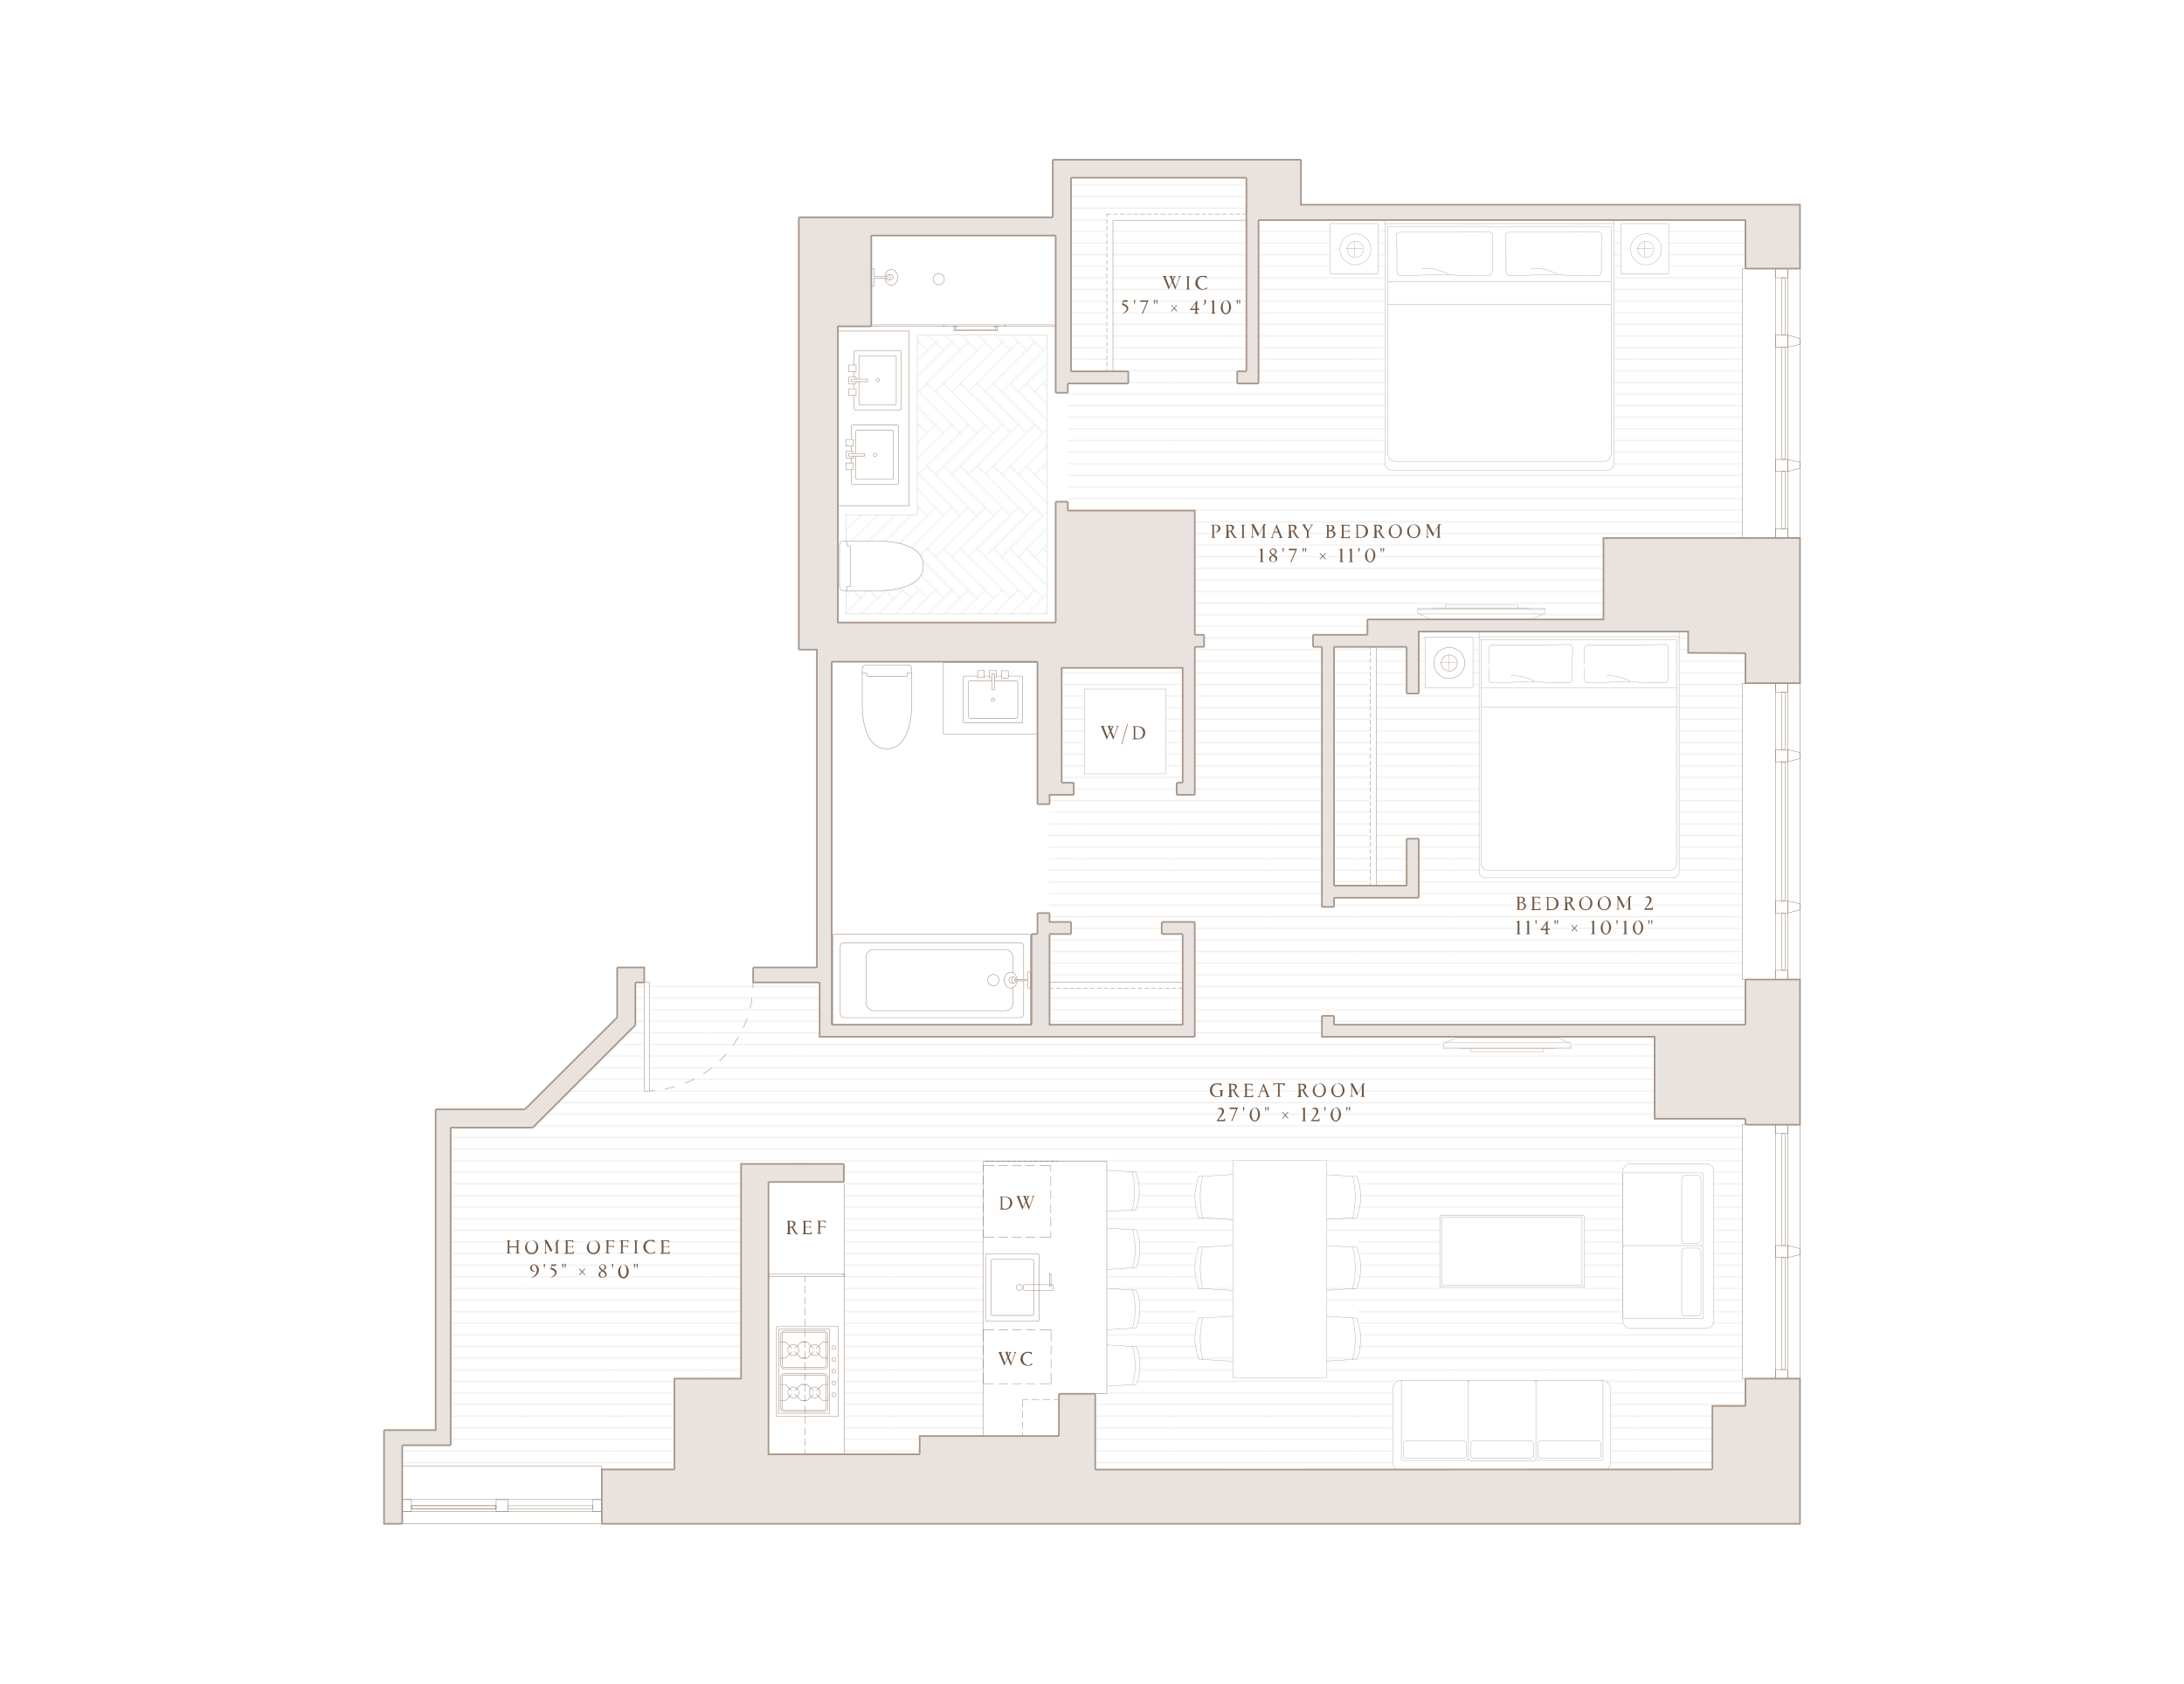 <svg viewBox="0 0 1353.6 1044" version="1.1" xmlns:xlink="http://www.w3.org/1999/xlink" xmlns="http://www.w3.org/2000/svg" id="Layer_1">
  
  <defs>
    <style>
      .st0, .st1, .st2, .st3, .st4, .st5, .st6, .st7, .st8, .st9, .st10 {
        fill: none;
      }

      .st1 {
        stroke-dasharray: 6.4 6.4 0 0 0 0;
      }

      .st1, .st3, .st5, .st11, .st12, .st7, .st13, .st8, .st14, .st10 {
        stroke-width: .2px;
      }

      .st1, .st11, .st6, .st7, .st9, .st14, .st10 {
        stroke-miterlimit: 10;
      }

      .st1, .st12, .st7, .st8, .st14, .st10 {
        stroke: #6f5641;
      }

      .st2 {
        stroke-width: .3px;
      }

      .st2, .st3, .st4, .st5, .st12, .st13, .st8 {
        stroke-linejoin: round;
      }

      .st2, .st3, .st4, .st5, .st12, .st13, .st8, .st9 {
        stroke-linecap: round;
      }

      .st2, .st3, .st4, .st6, .st13 {
        stroke: #a79588;
      }

      .st4 {
        stroke-width: .2px;
      }

      .st5 {
        stroke: #705642;
      }

      .st11 {
        fill: url(#Herringbone_100_3);
        stroke: #b9bbbb;
      }

      .st15, .st12, .st13, .st14 {
        fill: #fff;
      }

      .st6 {
        stroke-width: 1px;
      }

      .st16 {
        fill: #6f5641;
      }

      .st17 {
        fill: #e8e3df;
      }

      .st9 {
        stroke: #bdb6af;
        stroke-width: .2px;
      }

      .st18 {
        fill: url(#Planks_H_100_2);
      }

      .st10 {
        stroke-dasharray: 0 0 0 0;
      }
    </style>
    <pattern viewBox="0 0 72 72" patternUnits="userSpaceOnUse" patternTransform="translate(-5781.9 -9414.5) scale(.8 -.8)" height="72" width="72" y="0" x="0" id="Planks_H_100_2">
      <g>
        <rect height="72" width="72" class="st0"></rect>
        <g>
          <rect height="72" width="72" class="st0"></rect>
          <g>
            <line y2="4.5" x2="72" y1="4.5" x1="144" class="st9"></line>
            <line y2="13.5" x2="72" y1="13.5" x1="144" class="st9"></line>
            <line y2="22.5" x2="72" y1="22.5" x1="144" class="st9"></line>
            <line y2="31.5" x2="72" y1="31.5" x1="144" class="st9"></line>
            <line y2="40.5" x2="72" y1="40.5" x1="144" class="st9"></line>
            <line y2="49.5" x2="72" y1="49.5" x1="144" class="st9"></line>
            <line y2="58.5" x2="72" y1="58.5" x1="144" class="st9"></line>
            <line y2="67.5" x2="72" y1="67.5" x1="144" class="st9"></line>
          </g>
          <g>
            <line y2="4.5" y1="4.5" x1="72" class="st9"></line>
            <line y2="13.5" y1="13.5" x1="72" class="st9"></line>
            <line y2="22.5" y1="22.5" x1="72" class="st9"></line>
            <line y2="31.5" y1="31.5" x1="72" class="st9"></line>
            <line y2="40.5" y1="40.5" x1="72" class="st9"></line>
            <line y2="49.5" y1="49.5" x1="72" class="st9"></line>
            <line y2="58.5" y1="58.5" x1="72" class="st9"></line>
            <line y2="67.5" y1="67.5" x1="72" class="st9"></line>
          </g>
          <g>
            <line y2="4.5" x2="-72" y1="4.5" class="st9"></line>
            <line y2="13.5" x2="-72" y1="13.5" class="st9"></line>
            <line y2="22.5" x2="-72" y1="22.5" class="st9"></line>
            <line y2="31.5" x2="-72" y1="31.5" class="st9"></line>
            <line y2="40.5" x2="-72" y1="40.5" class="st9"></line>
            <line y2="49.5" x2="-72" y1="49.5" class="st9"></line>
            <line y2="58.5" x2="-72" y1="58.5" class="st9"></line>
            <line y2="67.5" x2="-72" y1="67.5" class="st9"></line>
          </g>
        </g>
      </g>
    </pattern>
    <pattern viewBox="0 0 64 76.7" patternUnits="userSpaceOnUse" patternTransform="translate(-16704.8 3520) rotate(90) scale(.8 -.8)" height="76.7" width="64" y="0" x="0" id="Herringbone_100_3">
      <g>
        <rect height="76.7" width="64" class="st0"></rect>
        <g>
          <rect height="76.7" width="64" class="st0"></rect>
          <g>
            <line y2="-37.4" x2="57.2" y1=".9" x1="95.6" class="st9"></line>
            <line y2="-11.7" x2="57" y1="1.3" x1="70" class="st9"></line>
            <line y2="-24.7" x2="57.1" y1="1.2" x1="83" class="st9"></line>
          </g>
          <g>
            <line y2="-31.1" x2="63.5" y1="1.1" x1="31.6" class="st9"></line>
            <line y2="-18.2" x2="63.5" y1="1.2" x1="44.1" class="st9"></line>
            <line y2="-37.4" x2="-6.8" y1=".9" x1="31.6" class="st9"></line>
            <line y2="-11.7" x2="-7" y1="1.3" x1="6" class="st9"></line>
            <line y2="-24.7" x2="-6.9" y1="1.2" x1="19" class="st9"></line>
          </g>
          <g>
            <line y2="39.3" x2="57.2" y1="77.6" x1="95.6" class="st9"></line>
            <line y2="26.6" x2="57.2" y1="64.9" x1="95.5" class="st9"></line>
            <line y2="52.1" x2="95.5" y1="13.9" x1="57.3" class="st9"></line>
            <line y2="1.1" x2="57.1" y1="39.4" x1="95.5" class="st9"></line>
            <line y2="65" x2="57" y1="78" x1="70" class="st9"></line>
            <line y2="52" x2="57.1" y1="77.9" x1="83" class="st9"></line>
          </g>
          <g>
            <line y2="-5.2" x2="63.4" y1="33" x1="25.2" class="st9"></line>
            <line y2="45.6" x2="63.5" y1="77.8" x1="31.6" class="st9"></line>
            <line y2="33" x2="63.4" y1="71.2" x1="25.2" class="st9"></line>
            <line y2="20.2" x2="63.5" y1="58.4" x1="25.2" class="st9"></line>
            <line y2="58.5" x2="63.5" y1="77.9" x1="44.1" class="st9"></line>
            <line y2="7.4" x2="63.5" y1="45.8" x1="25.2" class="st9"></line>
            <line y2="1" x2="44.3" y1="20.4" x1="25.1" class="st9"></line>
            <line y2=".9" x2="31.7" y1="7.4" x1="25.2" class="st9"></line>
            <line y2="39.3" x2="-6.8" y1="77.6" x1="31.6" class="st9"></line>
            <line y2="26.6" x2="-6.8" y1="64.9" x1="31.5" class="st9"></line>
            <line y2="52.1" x2="31.5" y1="13.9" x1="-6.7" class="st9"></line>
            <line y2="1.1" x2="-6.9" y1="39.4" x1="31.5" class="st9"></line>
            <line y2="1" x2="5.7" y1="26.8" x1="31.4" class="st9"></line>
            <line y2="13.8" x2="31.6" y1="1" x1="18.9" class="st9"></line>
            <line y2="65" x2="-7" y1="78" x1="6" class="st9"></line>
            <line y2="52" x2="-6.9" y1="77.9" x1="19" class="st9"></line>
          </g>
          <line y2="71.4" x2="63.4" y1="109.7" x1="25.2" class="st9"></line>
        </g>
      </g>
    </pattern>
  </defs>
  <g id="Layer_11">
    <g>
      <polygon points="238 944.6 238 886.5 270 886.5 270 687.7 325.3 687.7 382.5 630.7 382.5 599.7 399.3 599.7 399.3 609 466.8 608.6 466.8 599.7 506.3 599.7 506.3 402.7 495.1 402.7 495.1 134.7 652.5 134.7 652.5 99 806.3 99 806.3 126.9 1115.6 126.9 1115.6 944.6 238 944.6" class="st15"></polygon>
      <path d="M415.5,599.1" class="st15"></path>
      <g>
        <path d="M824.4,138.6v31.2h29.7v-31.2h-29.7ZM838.4,767h0l-16.2-1v-16.1l16.2-1h2.5l.9-2.8c2-6.1,2-14,0-20.1l-.9-2.8h-2.5l-16.2-1v-9.1h-58v9l-18.7,1.1h-2.5l-.9,2.8c-2,7-2,13.2,0,20.1l.9,2.8h2.5l18.7,1.1v15.7l-18.7,1.1h-2.5l-.9,2.8c-2,7-2,13.2,0,20.1l.9,2.8h2.5l18.7,1.1v15.7l-18.7,1.1h-2.5l-.9,2.8c-2,7-2,13.2,0,20.1l.9,2.8h2.5l18.7,1.1v10.3h58v-10.4l16.2-1h2.5l.9-2.8c2-6.1,2-14,0-20.1l-.9-2.8h-2.5l-16.2-1v-16.1l16.2-1h2.5l.9-2.8c2-6.2,2-14,0-20.1l-.9-2.8h-2.4v.2ZM883.2,395.1v31.4h29.7v-31.4h-29.7ZM949.9,383.5l6.6-2.9h.9v-3.7h-16.8v-1.7h-45v1.7h-17v3.7h.9l6.6,2.9h63.7ZM973.5,646.4h-.9l-6.6-2.9h-63.7l-6.6,2.9h-.9v3.7h17v1.8h45v-1.8h16.8v-3.7ZM1004.5,138.6v31.2h29.7v-31.2h-29.7ZM1081.8,607.2v28h-255v-5.5h-7.5v13h206.2v50.7h56.2v3.7h-1.8v157.4h1.8v17h-20.5v39.3h-64.9c1-.9,1.8-2.2,1.8-3.6v-46.6c0-2.6-2.1-4.9-4.9-4.9h-125.1c-2.6,0-4.9,2.1-4.9,4.9v46.6c0,1.5.7,2.9,1.8,3.7h-186.5v-46.9h7.4v-4.6l16-1h2.2l.9-2.6c1.9-5.7,1.9-13,0-18.6l-.9-2.6h-2.2l-16-1v-9.3l16-1h2.2l.9-2.5c1.9-5.7,1.9-13,0-18.6l-.9-2.5h-2.2l-16-1v-11.5l16-1h2.2l.9-2.6c1.9-5.7,1.9-13,0-18.6l-.9-2.5h-2.2l-16-1v-10.1l15.5-1h2.2l.9-2.5c1.9-5.7,1.9-13,0-18.6l-.9-2.5h-2.2l-15.5-1v-5.5h-76.8v170.4h-39.3v11.2h-46.6v-167.9l-.4-.9v-11.2h-63.7v133h-41.2v56.2h-45v-1.8h-123.7v-13.2h30v-196.8h50.9l63.6-63.6v-26.4h5.5v67.5h3.3v-.3h0c35.9-1.8,64.1-31.4,64.1-67.2h41.3v33.7h232.5v-71.2h-20.5v7.5h13v30h-82.5v-30h13.2v-7.5h-13.2v-78.7h15v-7.5h-7.5v-71.2h75v71.2h-3.7v7.5h11.2v-91.7h5.7v-7.5h-5.7v-77h-78.7v-78.7h37.5v-7.5h-9.5v-93.7h82.6v93.7h-5.7v7.5h13.2v-101.4h78.4v150.8c0,2.4,1.9,4.4,4.4,4.4h133.2c2.4,0,4.4-2,4.4-4.4v-150.8h81.5v30.1h-1.8v167h-86.2v50.5h-146.2v9.5h-33.7v7.5h5.5v161.2h7.5v-5.7h52.5v-36.6h-7.5v29.1h-18.7v-148h18.7v29h7.5v-38.4h37.4v148.9c0,2.1,1.8,3.7,3.7,3.7h116.6c2.1,0,3.7-1.8,3.7-3.7v-148.9h5.4v13.3h35.5v18.7h-1.8v183.7h1.8l.4-.5ZM1062,818.6v-92.4c0-2.6-2.1-4.9-4.9-4.9h-46.6c-2.6,0-4.9,2.1-4.9,4.9v92.4c0,2.6,2.1,4.9,4.9,4.9h46.6c2.6,0,4.9-2.1,4.9-4.9ZM981.9,797.9v-44.4h-89.4v44.4h89.4ZM722.7,479.7v-52.5h-50.5v52.5h50.5Z" class="st18"></path>
        <polygon points="849.3 547.4 849.3 549 826.8 549 826.8 401 849.3 401 849.3 402.6 849.3 404 849.3 406.9 849.3 408.1 849.3 411 849.3 412.4 849.3 415.2 849.3 416.6 849.3 419.4 849.3 420.7 849.3 423.6 849.3 425.1 849.3 427.9 849.3 429.4 849.3 432 849.3 433.5 849.3 436.4 849.3 437.7 849.3 440.6 849.3 441.9 849.3 444.7 849.3 446.1 849.3 449 849.3 450.4 849.3 453.1 849.3 454.5 849.3 457.4 849.3 458.9 849.3 461.6 849.3 463.1 849.3 465.7 849.3 467.2 849.3 470.1 849.3 471.5 849.3 474.4 849.3 475.6 849.3 478.5 849.3 479.9 849.3 482.7 849.3 484.1 849.3 486.9 849.3 488.2 849.3 491.1 849.3 492.6 849.3 495.4 849.3 496.9 849.3 499.5 849.3 501 849.3 503.9 849.3 505.2 849.3 508.1 849.3 509.4 849.3 512.2 849.3 513.6 849.3 516.5 849.3 517.9 849.3 520.6 849.3 522 849.3 524.9 849.3 526.4 849.3 529.1 849.3 530.6 849.3 533.2 849.3 534.7 849.3 537.6 849.3 539 849.3 541.9 849.3 543.1 849.3 546 849.3 547.4" class="st18"></polygon>
        <polygon points="733 612.7 733 635.2 650.5 635.2 650.5 612.7 653 612.7 654.5 612.7 657.3 612.7 658.8 612.7 661.7 612.7 663 612.7 665.8 612.7 667.2 612.7 670 612.7 671.4 612.7 674.3 612.7 675.5 612.7 678.4 612.7 679.8 612.7 682.7 612.7 684.2 612.7 686.8 612.7 688.3 612.7 691 612.7 692.5 612.7 695.4 612.7 696.8 612.7 699.5 612.7 700.9 612.7 703.8 612.7 705.2 612.7 708 612.7 709.3 612.7 712.2 612.7 713.5 612.7 716.4 612.7 717.9 612.7 720.5 612.7 722 612.7 724.8 612.7 726.3 612.7 729.2 612.7 730.5 612.7 733 612.7" class="st18"></polygon>
        <polygon points="770 132.7 768.8 132.7 765.9 132.7 764.4 132.7 761.7 132.7 760.2 132.7 757.5 132.7 756 132.7 753.2 132.7 751.8 132.7 748.9 132.7 747.5 132.7 744.8 132.7 743.4 132.7 740.5 132.7 739.2 132.7 736.3 132.7 735 132.7 732.2 132.7 730.7 132.7 727.9 132.7 726.4 132.7 723.8 132.7 722.3 132.7 719.4 132.7 718 132.7 715.2 132.7 713.8 132.7 711 132.7 709.7 132.7 706.8 132.7 705.4 132.7 702.5 132.7 701.3 132.7 698.4 132.7 696.9 132.7 694.2 132.7 692.7 132.7 690 132.7 688.5 132.7 686 132.7 686 134.4 686 135.9 686 138.6 686 140.1 686 143 686 144.4 686 147.1 686 148.5 686 151.4 686 152.7 686 155.6 686 156.9 686 159.7 686 161.1 686 164 686 165.5 686 168.1 686 169.6 686 172.4 686 173.9 686 176.7 686 178.1 686 180.9 686 182.2 686 185.1 686 186.5 686 189.4 686 190.6 686 193.5 686 194.9 686 197.7 686 199.2 686 201.9 686 203.4 686 206.1 686 207.6 686 210.5 686 211.9 686 214.6 686 216 686 218.9 686 220.2 686 223.1 686 224.4 686 227.3 686 228.6 686 230.2 663.8 230.2 663.8 110.2 772.5 110.2 772.5 132.7 770 132.7" class="st18"></polygon>
        <path d="M466.8,609h0c0,36-28.3,65.6-64.1,67.4h0v-67.2h64.2-.1Z" class="st18"></path>
      </g>
      <polygon points="648.8 207.5 648.8 380.6 524.3 380.6 524.3 319.1 568.5 319.1 568.5 207.5 648.8 207.5" class="st11"></polygon>
      <g>
        <g>
          <rect height="31.2" width="29.7" y="395.1" x="883.2" class="st3"></rect>
          <g>
            <circle r="9.6" cy="411" cx="898.2" class="st2"></circle>
            <circle r="5" cy="411" cx="898.2" class="st2"></circle>
            <line y2="415.7" x2="898" y1="405.9" x1="898" class="st3"></line>
            <line y2="410.7" x2="902.9" y1="410.7" x1="893.2" class="st3"></line>
          </g>
        </g>
        <g>
          <path d="M916.7,391.5v148.9c0,2.1,1.8,3.7,3.7,3.7h116.6c2.1,0,3.7-1.8,3.7-3.7v-148.9h-124.3.1Z" class="st3"></path>
          <path d="M922,539.5h113.2c2.1,0,3.9-1.8,3.9-3.9v-139.2h-121v139.2c0,2.1,1.8,3.9,3.9,3.9h0Z" class="st3"></path>
          <path d="M1039.3,539.5" class="st3"></path>
          <line y2="394.7" x2="916.7" y1="394.7" x1="1040.8" class="st3"></line>
          <line y2="426.2" x2="1039.3" y1="426.2" x1="918.2" class="st3"></line>
          <line y2="438.5" x2="1039.3" y1="438.5" x1="918.2" class="st3"></line>
          <path d="M936.5,419s4.7-.4,8.1.8c5.9,1.7,6.5,2.6,6.5,2.6l5.9.6,5.9.3h9.5c1.2,0,2.1-1,2.1-2.2v-13.7l.3-5.5c0-1.2-1-2.4-2.2-2.4l-15,.3h-32.8c-1.1,0-2.1,1-2.1,2.1v9.7c.1,0,.1,9.5.1,9.5,0,1.2,1,2.2,2.2,2.2l26-.8" class="st3"></path>
          <path d="M995.8,419s4.7-.4,8.1.8c5.9,1.7,6.5,2.6,6.5,2.6l5.9.6,5.9.3h9.5c1.2,0,2.1-1,2.1-2.2v-13.7l.3-5.5c0-1.2-1-2.4-2.2-2.4l-15,.3h-32.8c-1.1,0-2.1,1-2.1,2.1v9.7c.1,0,.1,9.5.1,9.5,0,1.2,1,2.2,2.2,2.2l26-.8" class="st3"></path>
        </g>
      </g>
      <polyline points="722.7 479.7 722.7 427.2 672.2 427.2 672.2 479.7 722.7 479.7" class="st3"></polyline>
      <g>
        <g>
          <rect height="31.2" width="29.7" y="138.6" x="824.4" class="st3"></rect>
          <g>
            <circle transform="translate(622.9 980.6) rotate(-85.7)" r="9.6" cy="154.6" cx="840" class="st4"></circle>
            <circle r="5" cy="154.6" cx="840" class="st4"></circle>
            <line y2="159.2" x2="839.3" y1="149.4" x1="839.3" class="st3"></line>
            <line y2="154.2" x2="844.2" y1="154.2" x1="834.4" class="st3"></line>
          </g>
        </g>
        <g>
          <rect height="31.2" width="29.7" y="138.6" x="1004.5" class="st3"></rect>
          <g>
            <circle transform="translate(789.5 1160.2) rotate(-85.7)" r="9.6" cy="154.6" cx="1020.1" class="st4"></circle>
            <circle r="5" cy="154.6" cx="1020.1" class="st4"></circle>
            <line y2="159.2" x2="1019.3" y1="149.4" x1="1019.3" class="st3"></line>
            <line y2="154.2" x2="1024.3" y1="154.2" x1="1014.4" class="st3"></line>
          </g>
        </g>
        <g>
          <path d="M858.3,135v152.1c0,2.4,2,4.4,4.4,4.4h133.2c2.4,0,4.4-2,4.4-4.4v-152.1h-142Z" class="st3"></path>
          <path d="M864.7,286h129.4c2.5,0,4.5-2,4.5-4.5v-141.1h-138.4v141.1c0,2.5,2,4.5,4.5,4.5h0Z" class="st3"></path>
          <path d="M998.4,286" class="st3"></path>
          <line y2="138.6" x2="858.3" y1="138.6" x1="1000.3" class="st3"></line>
          <line y2="174.7" x2="998.4" y1="174.7" x1="860.2" class="st3"></line>
          <line y2="188.6" x2="998.4" y1="188.6" x1="860.2" class="st3"></line>
          <path d="M881.2,166.4s5.5-.4,9.3.8c6.6,2,7.4,3,7.4,3l6.8.6,6.8.2h10.9c1.4,0,2.5-1.2,2.5-2.6v-15.8l.3-6.2c0-1.5-1.1-2.7-2.6-2.7l-17.2.2h-37.5c-1.4,0-2.5,1.1-2.4,2.5l.3,11.1v10.9c0,1.4,1.1,2.6,2.5,2.5l29.7-.8" class="st3"></path>
          <path d="M948.8,166.4s5.5-.4,9.3.8c6.6,2,7.4,3,7.4,3l6.8.6,6.8.2h10.9c1.4,0,2.5-1.2,2.5-2.6v-15.8l.3-6.2c0-1.5-1.1-2.7-2.6-2.7l-17.2.2h-37.5c-1.4,0-2.5,1.1-2.4,2.5l.3,11.1v10.9c0,1.4,1.1,2.6,2.5,2.5l29.7-.8" class="st3"></path>
        </g>
      </g>
      <g>
        <path d="M812.7,815.5l-.7,4c-1.1,6.9-1.1,13.9,0,20.7l.7,4.1,25.7-1.6h2.5l.9-2.8c2-6.1,2-14,0-20.1l-.9-2.8h-2.5l-25.7-1.6Z" class="st3"></path>
        <path d="M812.7,771.6l-.7,4c-1.1,6.9-1.1,13.9,0,20.7l.7,4.1,25.7-1.6h2.5l.9-2.8c2-6.1,2-14,0-20.1l-.9-2.8h-2.5l-25.7-1.6Z" class="st3"></path>
        <path d="M771.2,815.5l.7,4c1.1,7.5,1.1,13.2,0,20.7l-.7,4.1-25.7-1.6h-2.5l-.9-2.8c-2-7-2-13.2,0-20.1l.9-2.8h2.5l25.7-1.6Z" class="st3"></path>
        <path d="M771.2,771.6l.7,4c1.1,7.5,1.1,13.2,0,20.7l-.7,4.1-25.7-1.6h-2.5l-.9-2.8c-2-7-2-13.2,0-20.1l.9-2.8h2.5l25.7-1.6Z" class="st3"></path>
        <path d="M812.7,727.7l-.7,4c-1.1,6.9-1.1,13.9,0,20.7l.7,4.1,25.7-1.6h2.5l.9-2.8c2-6.1,2-14,0-20.1l-.9-2.8h-2.5l-25.7-1.6Z" class="st3"></path>
        <path d="M771.2,727.7l.7,4c1.1,7.5,1.1,13.2,0,20.7l-.7,4.1-25.7-1.6h-2.5l-.9-2.8c-2-7-2-13.2,0-20.1l.9-2.8h2.5l25.7-1.6Z" class="st3"></path>
        <rect height="135" width="58" y="719.2" x="764.2" class="st13"></rect>
        <path d="M838.4,842.7l.7-3.6c1.1-5.7,1.1-12.8,0-18.5l-.7-3.6" class="st3"></path>
        <path d="M838.4,798.8l.7-3.6c1.1-5.7,1.1-12.8,0-18.5l-.7-3.6" class="st3"></path>
        <path d="M745.4,842.7l-.7-3.6c-1.1-5.7-1.1-12.8,0-18.5l.7-3.6" class="st3"></path>
        <path d="M745.4,798.9l-.7-3.6c-1.1-5.7-1.1-12.8,0-18.5l.7-3.6" class="st3"></path>
        <path d="M838.4,755.1l.7-3.6c1.1-5.7,1.1-12.8,0-18.5l-.7-3.6" class="st3"></path>
        <path d="M745.4,755.1l-.7-3.6c-1.1-5.7-1.1-12.8,0-18.5l.7-3.6" class="st3"></path>
      </g>
      <g>
        <rect ry="4.9" rx="4.9" height="56.2" width="134.7" y="855.7" x="863.4" class="st3"></rect>
        <g>
          <path d="M863,913.6" class="st3"></path>
          <rect ry="1.9" rx="1.9" height="11" width="39" y="893.1" x="869.9" class="st3"></rect>
          <path d="M869.5,855.7c-.6,0-1,.5-1,1v47.6c0,.6.5,1,1,1h39.6c.6,0,1-.5,1-1v-47.6c0-.6-.5-1-1-1" class="st3"></path>
          <rect ry="1.9" rx="1.9" height="11" width="39" y="893.1" x="911.5" class="st3"></rect>
          <path d="M911.3,855.7c-.6,0-1,.5-1,1" class="st3"></path>
          <path d="M951.9,856.7c0-.6-.5-1-1-1" class="st3"></path>
          <path d="M910.2,904.4c0,.6.5,1,1,1h39.6c.6,0,1-.5,1-1" class="st3"></path>
          <rect ry="1.9" rx="1.9" height="11" width="39" y="893.1" x="953.2" class="st3"></rect>
        </g>
        <path d="M952.9,855.7c-.6,0-1,.5-1,1v47.6c0,.6.5,1,1,1h39.6c.6,0,1-.5,1-1v-47.6c0-.6-.5-1-1-1" class="st3"></path>
      </g>
      <g>
        <path d="M1005.8,817.1v1.5c0,2.6,2.1,4.9,4.9,4.9h46.6c2.6,0,4.9-2.1,4.9-4.9v-92.4c0-2.6-2.1-4.9-4.9-4.9h-46.6c-2.6,0-4.9,2.1-4.9,4.9v90.9Z" class="st3"></path>
        <path d="M1005.8,771c0,.6.5,1.1,1,1.1h47.8c.6,0,1-.5,1-1.1v-42.8c0-.6-.5-1.1-1-1.1h-47.8c-.6,0-1,.5-1,1.1v42.8Z" class="st3"></path>
        <g>
          <path d="M1006.9,772.4c-.6,0-1,.5-1,1.1v42.8c0,.6.5,1.1,1,1.1h47.8c.6,0,1-.5,1-1.1v-42.8c0-.6-.5-1.1-1-1.1" class="st3"></path>
          <rect ry="1.9" rx="1.9" height="42.1" width="11.9" y="773.7" x="1042.3" class="st3"></rect>
          <rect ry="1.9" rx="1.9" height="42.1" width="11.9" y="728.7" x="1042.3" class="st3"></rect>
        </g>
      </g>
      <g>
        <rect height="44.5" width="89.4" y="753.5" x="892.4" class="st3"></rect>
        <rect height="41.9" width="86.8" y="754.7" x="893.7" class="st3"></rect>
      </g>
      <g>
        <path d="M678.3,824.9l-.7-3.7c-1-6.4-1-12.9,0-19.3l.7-3.7,23.7,1.5h2.2l.9,2.5c1.9,5.7,1.9,13,0,18.6l-.9,2.5h-2.2l-23.7,1.5h0Z" class="st3"></path>
        <path d="M702,799.6l.7,3.4c1.1,5.4,1.1,11.8,0,17.1l-.7,3.4" class="st3"></path>
        <path d="M678.3,787.5l-.7-3.7c-1-6.4-1-12.9,0-19.3l.7-3.7,23.7,1.5h2.2l.9,2.5c1.9,5.7,1.9,13,0,18.6l-.9,2.5h-2.2l-23.7,1.5h0Z" class="st3"></path>
        <path d="M702,762.4l.7,3.4c1.1,5.4,1.1,11.8,0,17.1l-.7,3.4" class="st3"></path>
        <path d="M677.9,751.6l-.7-3.7c-1-6.4-1-12.9,0-19.3l.7-3.7,23.7,1.5h2.2l.9,2.5c1.9,5.7,1.9,13,0,18.6l-.9,2.5h-2.2l-23.7,1.5h0Z" class="st3"></path>
        <path d="M701.7,726.5l.7,3.4c1.1,5.4,1.1,11.8,0,17.1l-.7,3.4" class="st3"></path>
        <path d="M678.3,859.9l-.7-3.7c-1-6.4-1-12.9,0-19.3l.7-3.7,23.7,1.5h2.2l.9,2.5c1.9,5.7,1.9,13,0,18.6l-.9,2.5h-2.2l-23.7,1.5h0Z" class="st3"></path>
        <path d="M702,834.6l.7,3.4c1.1,5.4,1.1,11.8,0,17.1l-.7,3.4" class="st3"></path>
      </g>
      <line y2="650.1" x2="964.2" y1="650.1" x1="904.2" class="st3"></line>
      <polyline points="894.8 646.4 973.5 646.4 973.5 650.1 894.8 650.1 894.8 646.4" class="st3"></polyline>
      <line y2="649.2" x2="894.8" y1="649.2" x1="973.5" class="st3"></line>
      <polyline points="895.7 646.4 902.3 643.5 966 643.5 972.5 646.4" class="st3"></polyline>
      <polyline points="911.7 650.1 911.7 651.9 956.7 651.9 956.7 650.1" class="st3"></polyline>
      <g>
        <line y2="376.9" x2="948.2" y1="376.9" x1="888.2" class="st3"></line>
        <polyline points="878.7 380.6 957.4 380.6 957.4 376.9 878.7 376.9 878.7 380.6" class="st3"></polyline>
        <line y2="377.7" x2="878.7" y1="377.7" x1="957.4" class="st3"></line>
        <polyline points="879.5 380.6 886.2 383.5 949.9 383.5 956.5 380.6" class="st3"></polyline>
        <polyline points="895.7 376.9 895.7 375.1 940.7 375.1 940.7 376.9" class="st3"></polyline>
      </g>
      <circle r="3.5" cy="173" cx="581.8" class="st12"></circle>
      <rect height="1" width="37.9" y="201.4" x="585" class="st12"></rect>
      <rect height="1" width="31.5" y="201.4" x="623" class="st12"></rect>
      <rect height="1" width="44.7" y="201.4" x="540.3" class="st12"></rect>
      <g>
        <line y2="205.1" x2="592.5" y1="204.4" x1="592.5" class="st8"></line>
        <line y2="205.1" x2="616.8" y1="204.4" x1="616.8" class="st8"></line>
        <polygon points="618.5 202.9 618.5 202.4 617.9 202.4 617.2 202.4 616.4 202.4 616.4 202.9 617.2 202.9 617.2 204.4 592.3 204.4 592.3 202.9 592.9 202.9 592.9 202.4 592.3 202.4 591.5 202.4 590.9 202.4 590.9 202.9 591.5 202.9 591.5 204.4 591.2 204.4 591.2 205.1 618.3 205.1 618.3 204.4 617.9 204.4 617.9 202.9 618.5 202.9" class="st12"></polygon>
      </g>
      <g>
        <ellipse ry="4.9" rx="4" cy="171.9" cx="552.4" class="st12"></ellipse>
        <path d="M550.5,170.1h1.4c.9,0,1.6.8,1.6,1.7s-.7,1.7-1.6,1.7h-1.5" class="st12"></path>
        <ellipse ry="1.7" rx="1.4" cy="171.9" cx="550.4" class="st12"></ellipse>
        <path d="M549.8,172.4h-8.1v4.9h-1.4v-10.8h1.4v4.9h8.1c.3,0,.5.2.5.5s-.3.5-.5.5h0Z" class="st12"></path>
      </g>
      <rect height="108.3" width="45" y="205.2" x="518.5" class="st12"></rect>
      <g>
        <rect ry=".9" rx=".9" height="37" width="29.1" y="217.2" x="529.4" class="st12"></rect>
        <rect ry=".9" rx=".9" height="30.6" width="23.2" y="220.5" x="532.3" class="st12"></rect>
        <circle r="1" cy="235.7" cx="544" class="st12"></circle>
        <rect height="4.2" width="4.5" y="233.7" x="526.1" class="st12"></rect>
        <rect height="1.6" width="9.9" y="235" x="527.8" class="st12"></rect>
        <rect height="4.2" width="4.5" y="226.3" x="526.1" class="st12"></rect>
        <rect height="4.2" width="4.5" y="241" x="526.1" class="st12"></rect>
      </g>
      <g>
        <rect ry=".9" rx=".9" height="37" width="29.1" y="263.4" x="527.7" class="st12"></rect>
        <rect ry=".9" rx=".9" height="30.6" width="23.2" y="266.6" x="530.5" class="st12"></rect>
        <circle r="1" cy="282" cx="542.3" class="st12"></circle>
        <rect height="4.2" width="4.5" y="279.8" x="524.3" class="st12"></rect>
        <rect height="1.6" width="9.9" y="281.1" x="526" class="st12"></rect>
        <rect height="4.2" width="4.5" y="272.4" x="524.3" class="st12"></rect>
        <rect height="4.2" width="4.5" y="287" x="524.3" class="st12"></rect>
      </g>
      <g>
        <path d="M545.8,366.1h-23.1c-1.4,0-2.4-1.1-2.4-2.5v-25.6c0-1.4,1.1-2.5,2.4-2.5h23.1c8.1,0,26.5,2.1,26.5,15.3h0c0,13-18.4,15.3-26.5,15.3h0Z" class="st12"></path>
        <path d="M525,335.6v2.8h1.2c.6,0,1,.5,1,1.1v23.6c0,.3-.1.4-.4.4h-1.9v2.8" class="st12"></path>
      </g>
      <g>
        <path d="M565,437.7v-23.1c0-1.4-1.1-2.4-2.5-2.4h-25.6c-1.4,0-2.5,1.1-2.5,2.4v23.1c0,8.1,2.1,26.5,15.3,26.5h0c13,0,15.3-18.4,15.3-26.5h.1Z" class="st12"></path>
        <path d="M534.4,417.1h2.8v1.2c0,.6.5,1,1.1,1h23.6c.3,0,.4-.1.4-.4v-1.9h2.8" class="st12"></path>
      </g>
      <g>
        <rect height="44.3" width="59.2" y="410.7" x="584.7" class="st12"></rect>
        <g>
          <rect ry=".9" rx=".9" height="29.1" width="37" y="419.1" x="596.9" class="st12"></rect>
          <rect ry=".9" rx=".9" height="23.2" width="30.6" y="422" x="600.2" class="st12"></rect>
          <circle r="1" cy="433.7" cx="615.4" class="st12"></circle>
          <rect height="4.5" width="4.2" y="415.6" x="613.2" class="st12"></rect>
          <rect height="9.9" width="1.6" y="417.6" x="614.7" class="st12"></rect>
          <rect height="4.5" width="4.2" y="415.8" x="620.7" class="st12"></rect>
          <rect height="4.5" width="4.2" y="415.6" x="605.9" class="st12"></rect>
        </g>
      </g>
      <rect height="56.5" width="122.2" y="579.2" x="516.4" class="st12"></rect>
      <rect ry="2.1" rx="2.1" height="46.4" width="113.7" y="584.4" x="520.8" class="st12"></rect>
      <rect ry="4.6" rx="4.6" height="37.9" width="91" y="588.6" x="536.8" class="st12"></rect>
      <circle r="3.5" cy="607.6" cx="615.7" class="st12"></circle>
      <g>
        <ellipse ry="4.9" rx="4" cy="607.6" cx="626.4" class="st12"></ellipse>
        <path d="M628.3,609.4h-1.4c-.9,0-1.6-.7-1.6-1.8s.7-1.8,1.6-1.8h1.5" class="st12"></path>
        <ellipse ry="1.8" rx="1.4" cy="607.6" cx="628.4" class="st12"></ellipse>
        <path d="M629,607.1h8.1v-4.9h1.4v10.7h-1.4v-4.9h-8.1c-.3,0-.5-.3-.5-.5s.3-.5.5-.5h0Z" class="st12"></path>
      </g>
      <line y2="498" x2="650.5" y1="567.9" x1="650.5" class="st0"></line>
      <line y2="242.4" x2="661.8" y1="312.3" x1="661.8" class="st0"></line>
      <line y2="228.6" x2="686" y1="230.2" x1="686" class="st7"></line>
      <line y2="224.4" x2="686" y1="227.3" x1="686" class="st7"></line>
      <line y2="220.2" x2="686" y1="223.1" x1="686" class="st7"></line>
      <line y2="216" x2="686" y1="218.9" x1="686" class="st7"></line>
      <line y2="211.9" x2="686" y1="214.6" x1="686" class="st7"></line>
      <line y2="207.6" x2="686" y1="210.5" x1="686" class="st7"></line>
      <line y2="203.4" x2="686" y1="206.1" x1="686" class="st7"></line>
      <line y2="199.2" x2="686" y1="201.9" x1="686" class="st7"></line>
      <line y2="194.9" x2="686" y1="197.7" x1="686" class="st7"></line>
      <line y2="190.6" x2="686" y1="193.5" x1="686" class="st7"></line>
      <line y2="186.5" x2="686" y1="189.4" x1="686" class="st7"></line>
      <line y2="182.2" x2="686" y1="185.1" x1="686" class="st7"></line>
      <line y2="178.1" x2="686" y1="180.9" x1="686" class="st7"></line>
      <line y2="173.9" x2="686" y1="176.7" x1="686" class="st7"></line>
      <line y2="169.6" x2="686" y1="172.4" x1="686" class="st7"></line>
      <line y2="165.5" x2="686" y1="168.1" x1="686" class="st7"></line>
      <line y2="161.1" x2="686" y1="164" x1="686" class="st7"></line>
      <line y2="156.9" x2="686" y1="159.7" x1="686" class="st7"></line>
      <line y2="152.7" x2="686" y1="155.6" x1="686" class="st7"></line>
      <line y2="148.5" x2="686" y1="151.4" x1="686" class="st7"></line>
      <line y2="144.4" x2="686" y1="147.1" x1="686" class="st7"></line>
      <line y2="140.1" x2="686" y1="143" x1="686" class="st7"></line>
      <line y2="135.9" x2="686" y1="138.6" x1="686" class="st7"></line>
      <line y2="132.7" x2="686" y1="134.4" x1="686" class="st7"></line>
      <line y2="136.5" x2="689.8" y1="230.2" x1="689.8" class="st7"></line>
      <line y2="132.7" x2="770" y1="132.7" x1="772.5" class="st7"></line>
      <line y2="132.7" x2="765.9" y1="132.7" x1="768.8" class="st7"></line>
      <line y2="132.7" x2="761.7" y1="132.7" x1="764.4" class="st7"></line>
      <line y2="132.7" x2="757.5" y1="132.7" x1="760.2" class="st7"></line>
      <line y2="132.7" x2="753.2" y1="132.7" x1="756" class="st7"></line>
      <line y2="132.7" x2="748.9" y1="132.7" x1="751.8" class="st7"></line>
      <line y2="132.7" x2="744.8" y1="132.7" x1="747.5" class="st7"></line>
      <line y2="132.7" x2="740.5" y1="132.7" x1="743.4" class="st7"></line>
      <line y2="132.7" x2="736.3" y1="132.7" x1="739.2" class="st7"></line>
      <line y2="132.7" x2="732.2" y1="132.7" x1="735" class="st7"></line>
      <line y2="132.7" x2="727.9" y1="132.7" x1="730.7" class="st7"></line>
      <line y2="132.7" x2="723.8" y1="132.7" x1="726.4" class="st7"></line>
      <line y2="132.7" x2="719.4" y1="132.7" x1="722.3" class="st7"></line>
      <line y2="132.7" x2="715.2" y1="132.7" x1="718" class="st7"></line>
      <line y2="132.7" x2="711" y1="132.7" x1="713.8" class="st7"></line>
      <line y2="132.7" x2="706.8" y1="132.7" x1="709.7" class="st7"></line>
      <line y2="132.7" x2="702.5" y1="132.7" x1="705.4" class="st7"></line>
      <line y2="132.7" x2="698.4" y1="132.7" x1="701.3" class="st7"></line>
      <line y2="132.7" x2="694.2" y1="132.7" x1="696.9" class="st7"></line>
      <line y2="132.7" x2="690" y1="132.7" x1="692.7" class="st7"></line>
      <line y2="132.7" x2="686" y1="132.7" x1="688.5" class="st7"></line>
      <line y2="136.5" x2="689.8" y1="136.5" x1="772.5" class="st7"></line>
      <line y2="612.7" x2="653" y1="612.7" x1="650.5" class="st7"></line>
      <line y2="612.7" x2="657.3" y1="612.7" x1="654.5" class="st7"></line>
      <line y2="612.7" x2="661.7" y1="612.7" x1="658.8" class="st7"></line>
      <line y2="612.7" x2="665.8" y1="612.7" x1="663" class="st7"></line>
      <line y2="612.7" x2="670" y1="612.7" x1="667.2" class="st7"></line>
      <line y2="612.7" x2="674.3" y1="612.7" x1="671.4" class="st7"></line>
      <line y2="612.7" x2="678.4" y1="612.7" x1="675.5" class="st7"></line>
      <line y2="612.7" x2="682.7" y1="612.7" x1="679.8" class="st7"></line>
      <line y2="612.7" x2="686.8" y1="612.7" x1="684.2" class="st7"></line>
      <line y2="612.7" x2="691" y1="612.7" x1="688.3" class="st7"></line>
      <line y2="612.7" x2="695.4" y1="612.7" x1="692.5" class="st7"></line>
      <line y2="612.7" x2="699.5" y1="612.7" x1="696.8" class="st7"></line>
      <line y2="612.7" x2="703.8" y1="612.7" x1="700.9" class="st7"></line>
      <line y2="612.7" x2="708" y1="612.7" x1="705.2" class="st7"></line>
      <line y2="612.7" x2="712.2" y1="612.7" x1="709.3" class="st7"></line>
      <line y2="612.7" x2="716.4" y1="612.7" x1="713.5" class="st7"></line>
      <line y2="612.7" x2="720.5" y1="612.7" x1="717.9" class="st7"></line>
      <line y2="612.7" x2="724.8" y1="612.7" x1="722" class="st7"></line>
      <line y2="612.7" x2="729.2" y1="612.7" x1="726.3" class="st7"></line>
      <line y2="612.7" x2="733" y1="612.7" x1="730.5" class="st7"></line>
      <line y2="609" x2="733" y1="609" x1="650.5" class="st7"></line>
      <line y2="547.4" x2="849.3" y1="549" x1="849.3" class="st7"></line>
      <line y2="543.1" x2="849.3" y1="546" x1="849.3" class="st7"></line>
      <line y2="539" x2="849.3" y1="541.9" x1="849.3" class="st7"></line>
      <line y2="534.7" x2="849.3" y1="537.6" x1="849.3" class="st7"></line>
      <line y2="530.6" x2="849.3" y1="533.2" x1="849.3" class="st7"></line>
      <line y2="526.4" x2="849.3" y1="529.1" x1="849.3" class="st7"></line>
      <line y2="522" x2="849.3" y1="524.9" x1="849.3" class="st7"></line>
      <line y2="517.9" x2="849.3" y1="520.6" x1="849.3" class="st7"></line>
      <line y2="513.6" x2="849.3" y1="516.5" x1="849.3" class="st7"></line>
      <line y2="509.4" x2="849.3" y1="512.2" x1="849.3" class="st7"></line>
      <line y2="505.2" x2="849.3" y1="508.1" x1="849.3" class="st7"></line>
      <line y2="501" x2="849.3" y1="503.9" x1="849.3" class="st7"></line>
      <line y2="496.9" x2="849.3" y1="499.5" x1="849.3" class="st7"></line>
      <line y2="492.6" x2="849.3" y1="495.4" x1="849.3" class="st7"></line>
      <line y2="488.2" x2="849.3" y1="491.1" x1="849.3" class="st7"></line>
      <line y2="484.1" x2="849.3" y1="486.9" x1="849.3" class="st7"></line>
      <line y2="479.9" x2="849.3" y1="482.7" x1="849.3" class="st7"></line>
      <line y2="475.6" x2="849.3" y1="478.5" x1="849.3" class="st7"></line>
      <line y2="471.5" x2="849.3" y1="474.4" x1="849.3" class="st7"></line>
      <line y2="467.2" x2="849.3" y1="470.1" x1="849.3" class="st7"></line>
      <line y2="463.1" x2="849.3" y1="465.7" x1="849.3" class="st7"></line>
      <line y2="458.9" x2="849.3" y1="461.6" x1="849.3" class="st7"></line>
      <line y2="454.5" x2="849.3" y1="457.4" x1="849.3" class="st7"></line>
      <line y2="450.4" x2="849.3" y1="453.1" x1="849.3" class="st7"></line>
      <line y2="446.1" x2="849.3" y1="449" x1="849.3" class="st7"></line>
      <line y2="441.9" x2="849.3" y1="444.7" x1="849.3" class="st7"></line>
      <line y2="437.7" x2="849.3" y1="440.6" x1="849.3" class="st7"></line>
      <line y2="433.5" x2="849.3" y1="436.4" x1="849.3" class="st7"></line>
      <line y2="429.4" x2="849.3" y1="432" x1="849.3" class="st7"></line>
      <line y2="425.1" x2="849.3" y1="427.9" x1="849.3" class="st7"></line>
      <line y2="420.7" x2="849.3" y1="423.6" x1="849.3" class="st7"></line>
      <line y2="416.6" x2="849.3" y1="419.4" x1="849.3" class="st7"></line>
      <line y2="412.4" x2="849.3" y1="415.2" x1="849.3" class="st7"></line>
      <line y2="408.1" x2="849.3" y1="411" x1="849.3" class="st7"></line>
      <line y2="404" x2="849.3" y1="406.9" x1="849.3" class="st7"></line>
      <line y2="401" x2="849.3" y1="402.6" x1="849.3" class="st7"></line>
      <line y2="401" x2="853" y1="549" x1="853" class="st7"></line>
      <g>
        <path d="M402.7,676.3c1,0,2.1-.1,3.1-.3" class="st7"></path>
        <path d="M412.2,675.1h0" class="st10"></path>
        <path d="M412.2,675.1c30.3-5.7,53.1-31.8,54.6-63.1" class="st1"></path>
        <path d="M466.7,612.1v-3.1" class="st7"></path>
      </g>
      <polyline points="402.5 609 402.5 676.5 399.3 676.5 399.3 609 402.5 609" class="st14"></polyline>
      <line y2="609" x2="467.4" y1="609" x1="399.3" class="st0"></line>
      <rect height="144.1" width="24.4" y="719.9" x="661.7" class="st15"></rect>
      <line y2="795" x2="498.9" y1="791.3" x1="498.9" class="st5"></line>
      <line y2="801.7" x2="498.9" y1="797.2" x1="498.9" class="st5"></line>
      <line y2="902.4" x2="523.4" y1="733.6" x1="523.4" class="st5"></line>
      <polyline points="522 789.9 521.9 789.9 523.4 789.9 522 789.9" class="st5"></polyline>
      <polyline points="476.8 791.3 476.8 789.9 523.4 789.9 523.4 791.3 476.8 791.3" class="st5"></polyline>
      <g>
        <rect height="52.1" width="31.6" y="824" x="482.6" class="st5"></rect>
        <rect ry="2.1" rx="2.1" height="23.5" width="29.1" y="851.5" x="483.9" class="st5"></rect>
        <rect ry=".9" rx=".9" height="21.6" width="26.9" y="852.4" x="484.9" class="st5"></rect>
        <rect height="55.4" width="38.4" y="822.4" x="481.3" class="st5"></rect>
        <circle r="3.4" cy="863.2" cx="491.7" class="st5"></circle>
        <circle r="3.4" cy="863.2" cx="504.9" class="st5"></circle>
        <circle r="1.2" cy="864.6" cx="516.8" class="st5"></circle>
        <circle r="1.2" cy="857.2" cx="516.8" class="st5"></circle>
        <circle r="1.2" cy="850" cx="516.8" class="st5"></circle>
        <circle r="1.2" cy="842.7" cx="516.8" class="st5"></circle>
        <circle r="1.2" cy="835.4" cx="516.8" class="st5"></circle>
        <g>
          <polyline points="490.8 864.2 486.9 868.2 483.8 868.2" class="st5"></polyline>
          <polyline points="492.6 864.2 496.5 868.2 499.5 868.2" class="st5"></polyline>
          <polyline points="490.8 862.2 486.9 858.2 483.8 858.2" class="st5"></polyline>
          <polyline points="492.6 862.2 496.5 858.2 499.5 858.2" class="st5"></polyline>
        </g>
        <g>
          <polyline points="504.2 864.2 500.3 868.2 497.2 868.2" class="st5"></polyline>
          <polyline points="505.9 864.2 509.9 868.2 512.9 868.2" class="st5"></polyline>
          <polyline points="504.2 862.2 500.3 858.2 497.2 858.2" class="st5"></polyline>
          <polyline points="505.9 862.2 509.9 858.2 512.9 858.2" class="st5"></polyline>
        </g>
        <rect ry="2.1" rx="2.1" height="23.5" width="29.1" y="825.1" x="483.9" class="st5"></rect>
        <rect ry=".9" rx=".9" height="21.6" width="26.9" y="826" x="484.9" class="st5"></rect>
        <circle r="3.4" cy="836.9" cx="491.7" class="st5"></circle>
        <circle r="3.4" cy="836.9" cx="504.9" class="st5"></circle>
        <g>
          <polyline points="490.8 837.9 486.9 841.9 483.8 841.9" class="st5"></polyline>
          <polyline points="492.6 837.9 496.5 841.9 499.5 841.9" class="st5"></polyline>
          <polyline points="490.8 835.9 486.9 831.9 483.8 831.9" class="st5"></polyline>
          <polyline points="492.6 835.9 496.5 831.9 499.5 831.9" class="st5"></polyline>
        </g>
        <g>
          <polyline points="504.2 837.9 500.3 841.9 497.2 841.9" class="st5"></polyline>
          <polyline points="505.9 837.9 509.9 841.9 512.9 841.9" class="st5"></polyline>
          <polyline points="504.2 835.9 500.3 831.9 497.2 831.9" class="st5"></polyline>
          <polyline points="505.9 835.9 509.9 831.9 512.9 831.9" class="st5"></polyline>
        </g>
      </g>
      <line y2="808.5" x2="498.9" y1="804" x1="498.9" class="st5"></line>
      <line y2="815.2" x2="498.9" y1="810.7" x1="498.9" class="st5"></line>
      <line y2="822" x2="498.9" y1="817.5" x1="498.9" class="st5"></line>
      <line y2="828.8" x2="498.9" y1="824.2" x1="498.9" class="st5"></line>
      <line y2="835.5" x2="498.9" y1="831" x1="498.9" class="st5"></line>
      <line y2="842.2" x2="498.9" y1="837.7" x1="498.9" class="st5"></line>
      <line y2="849" x2="498.9" y1="844.5" x1="498.9" class="st5"></line>
      <line y2="855.7" x2="498.9" y1="851.3" x1="498.9" class="st5"></line>
      <line y2="862.5" x2="498.9" y1="858" x1="498.9" class="st5"></line>
      <line y2="869.2" x2="498.9" y1="864.7" x1="498.9" class="st5"></line>
      <line y2="876" x2="498.9" y1="871.5" x1="498.9" class="st5"></line>
      <line y2="882.7" x2="498.9" y1="878.2" x1="498.9" class="st5"></line>
      <line y2="889.5" x2="498.9" y1="885" x1="498.9" class="st5"></line>
      <line y2="896.3" x2="498.9" y1="891.7" x1="498.9" class="st5"></line>
      <line y2="902.4" x2="498.9" y1="898.5" x1="498.9" class="st5"></line>
      <line y2="719.9" x2="612.9" y1="719.9" x1="611" class="st5"></line>
      <line y2="719.9" x2="616.2" y1="719.9" x1="613.9" class="st5"></line>
      <line y2="719.9" x2="619.7" y1="719.9" x1="617.4" class="st5"></line>
      <line y2="719.9" x2="622.9" y1="719.9" x1="620.7" class="st5"></line>
      <line y2="719.9" x2="626.4" y1="719.9" x1="624.2" class="st5"></line>
      <line y2="719.9" x2="629.7" y1="719.9" x1="627.4" class="st5"></line>
      <line y2="719.9" x2="633.2" y1="719.9" x1="630.9" class="st5"></line>
      <line y2="719.9" x2="636.4" y1="719.9" x1="634.2" class="st5"></line>
      <line y2="719.9" x2="639.9" y1="719.9" x1="637.7" class="st5"></line>
      <line y2="719.9" x2="643.2" y1="719.9" x1="640.9" class="st5"></line>
      <line y2="719.9" x2="646.7" y1="719.9" x1="644.4" class="st5"></line>
      <line y2="719.9" x2="649.9" y1="719.9" x1="647.7" class="st5"></line>
      <line y2="719.9" x2="653.4" y1="719.9" x1="651.2" class="st5"></line>
      <line y2="719.9" x2="656" y1="719.9" x1="654.4" class="st5"></line>
      <polyline points="686 834.6 686 864 677.4 864" class="st5"></polyline>
      <line y2="834.6" x2="686" y1="823.2" x1="686" class="st5"></line>
      <line y2="823.2" x2="686" y1="799.6" x1="686" class="st5"></line>
      <polyline points="686 786.1 686 794.1 686 799.6" class="st5"></polyline>
      <line y2="786.1" x2="686" y1="761.7" x1="686" class="st5"></line>
      <line y2="761.7" x2="686" y1="749.7" x1="686" class="st5"></line>
      <line y2="749.7" x2="686" y1="726" x1="686" class="st5"></line>
      <polyline points="609.3 890.2 609.3 719.9 686 719.9 686 726" class="st5"></polyline>
      <polyline points="651.3 726.5 651.3 722.6 644.4 722.6" class="st5"></polyline>
      <line y2="722.6" x2="635.8" y1="722.6" x1="641.5" class="st5"></line>
      <line y2="722.6" x2="627.4" y1="722.6" x1="633.2" class="st5"></line>
      <line y2="722.6" x2="619" y1="722.6" x1="624.5" class="st5"></line>
      <polyline points="616.2 722.6 609.3 722.6 609.3 725.9" class="st5"></polyline>
      <line y2="867.7" x2="646.3" y1="867.7" x1="650.8" class="st5"></line>
      <line y2="824.4" x2="644.4" y1="824.4" x1="651.4" class="st5"></line>
      <polyline points="644.4 857.7 651.4 857.7 651.4 851" class="st5"></polyline>
      <line y2="842.6" x2="651.4" y1="848.1" x1="651.4" class="st5"></line>
      <line y2="834" x2="651.4" y1="839.7" x1="651.4" class="st5"></line>
      <line y2="824.4" x2="651.4" y1="831.4" x1="651.4" class="st5"></line>
      <line y2="867.7" x2="639.5" y1="867.7" x1="644" class="st5"></line>
      <line y2="867.7" x2="633.9" y1="867.7" x1="637.3" class="st5"></line>
      <line y2="872.1" x2="633.9" y1="867.7" x1="633.9" class="st5"></line>
      <line y2="878.9" x2="633.9" y1="874.4" x1="633.9" class="st5"></line>
      <line y2="885.6" x2="633.9" y1="881.1" x1="633.9" class="st5"></line>
      <line y2="892.4" x2="633.9" y1="887.9" x1="633.9" class="st5"></line>
      <line y2="857.7" x2="633.2" y1="857.7" x1="627.5" class="st5"></line>
      <line y2="857.7" x2="641.5" y1="857.7" x1="636" class="st5"></line>
      <polyline points="616.3 824.4 609.3 824.4 609.3 831.4" class="st5"></polyline>
      <line y2="839.7" x2="609.3" y1="834" x1="609.3" class="st5"></line>
      <line y2="848.1" x2="609.3" y1="842.6" x1="609.3" class="st5"></line>
      <polyline points="609.3 851 609.3 857.7 616.3 857.7" class="st5"></polyline>
      <line y2="867.7" x2="653" y1="867.7" x1="656.4" class="st5"></line>
      <line y2="824.4" x2="636" y1="824.4" x1="641.5" class="st5"></line>
      <line y2="824.4" x2="627.5" y1="824.4" x1="633.2" class="st5"></line>
      <line y2="824.4" x2="619" y1="824.4" x1="624.8" class="st5"></line>
      <line y2="857.7" x2="624.8" y1="857.7" x1="619" class="st5"></line>
      <polyline points="609.3 765.6 609.3 766.9 616.2 766.9" class="st5"></polyline>
      <line y2="766.9" x2="624.5" y1="766.9" x1="619" class="st5"></line>
      <polyline points="644.4 766.9 651.3 766.9 651.3 763.1" class="st5"></polyline>
      <line y2="754.5" x2="651.3" y1="760.2" x1="651.3" class="st5"></line>
      <line y2="746.1" x2="651.3" y1="751.9" x1="651.3" class="st5"></line>
      <line y2="737.7" x2="651.3" y1="743.2" x1="651.3" class="st5"></line>
      <line y2="729.4" x2="651.3" y1="734.9" x1="651.3" class="st5"></line>
      <line y2="734.2" x2="609.3" y1="728.8" x1="609.3" class="st5"></line>
      <line y2="742.6" x2="609.3" y1="737.1" x1="609.3" class="st5"></line>
      <line y2="751.3" x2="609.3" y1="745.5" x1="609.3" class="st5"></line>
      <line y2="759.6" x2="609.3" y1="753.9" x1="609.3" class="st5"></line>
      <line y2="765.6" x2="609.3" y1="762.5" x1="609.3" class="st5"></line>
      <line y2="766.9" x2="633.2" y1="766.9" x1="627.4" class="st5"></line>
      <line y2="766.9" x2="641.5" y1="766.9" x1="635.8" class="st5"></line>
      <g>
        <rect ry="1" rx="1" height="42" width="33.1" y="777.1" x="610.8" class="st5"></rect>
        <rect ry="1" rx="1" height="34.7" width="26.4" y="780.7" x="614.2" class="st5"></rect>
        <circle r="1.8" cy="798.1" cx="631.7" class="st5"></circle>
        <rect height="7.8" width="1" y="789.5" x="650.4" class="st5"></rect>
        <rect height="3.5" width="18.2" y="796.4" x="634.4" class="st5"></rect>
      </g>
      <polyline points="1081.8 854.6 1080 854.6 1080 697.2 1081.8 697.2" class="st7"></polyline>
      <polyline points="1108 854.6 1108 697.1 1100.5 697.1 1100.5 854.6 1108 854.6" class="st7"></polyline>
      <polyline points="1106.3 772.1 1106.3 702.7 1104.3 702.7 1104.3 772.1 1106.3 772.1" class="st7"></polyline>
      <polyline points="1108 772.1 1100.5 772.1 1100.5 779.6 1108 779.6 1108 772.1 1115.6 774 1115.6 777.7 1108 779.6 1108 772.1" class="st7"></polyline>
      <polyline points="1108 702.7 1108 697.1 1100.5 697.1 1100.5 702.7 1108 702.7" class="st7"></polyline>
      <polyline points="1106.3 779.6 1106.3 849 1104.3 849 1104.3 779.6 1106.3 779.6" class="st7"></polyline>
      <polyline points="1108 849 1108 854.7 1100.5 854.7 1100.5 849 1108 849" class="st7"></polyline>
      <polyline points="1108 166.5 1108 333.5 1100.5 333.5 1100.5 166.5 1108 166.5" class="st7"></polyline>
      <polyline points="1106.3 215.2 1106.3 284.8 1104.3 284.8 1104.3 215.2 1106.3 215.2" class="st7"></polyline>
      <polyline points="1081.8 333.5 1080 333.5 1080 166.5 1081.8 166.5" class="st7"></polyline>
      <polyline points="1106.3 292.3 1106.3 327.7 1104.3 327.7 1104.3 292.3 1106.3 292.3" class="st7"></polyline>
      <polyline points="1108 292.3 1100.5 292.3 1100.5 284.8 1108 284.8 1108 292.3 1115.6 290.2 1115.6 286.5 1108 284.8 1108 292.3" class="st7"></polyline>
      <polyline points="1108 327.7 1108 333.5 1100.5 333.5 1100.5 327.7 1108 327.7" class="st7"></polyline>
      <polyline points="1106.3 207.7 1106.3 172.2 1104.3 172.2 1104.3 207.7 1106.3 207.7" class="st7"></polyline>
      <polyline points="1108 207.7 1100.5 207.7 1100.5 215.2 1108 215.2 1108 207.7 1115.6 209.8 1115.6 213.5 1108 215.2 1108 207.7" class="st7"></polyline>
      <polyline points="1108 172.2 1108 166.5 1100.5 166.5 1100.5 172.2 1108 172.2" class="st7"></polyline>
      <line y2="333.5" x2="1115.6" y1="166.5" x1="1115.6" class="st7"></line>
      <polyline points="1108 423.5 1108 607.2 1100.5 607.2 1100.5 423.5 1108 423.5" class="st7"></polyline>
      <polyline points="1106.3 472.2 1106.3 558.5 1104.3 558.5 1104.3 472.2 1106.3 472.2" class="st7"></polyline>
      <polyline points="1081.8 607.2 1080 607.2 1080 423.5 1081.8 423.5" class="st7"></polyline>
      <polyline points="1106.3 566 1106.3 601.5 1104.3 601.5 1104.3 566 1106.3 566" class="st7"></polyline>
      <polyline points="1108 566 1100.5 566 1100.5 558.5 1108 558.5 1108 566 1115.6 564 1115.6 560.2 1108 558.5 1108 566" class="st7"></polyline>
      <polyline points="1108 601.5 1108 607.2 1100.5 607.2 1100.5 601.5 1108 601.5" class="st7"></polyline>
      <polyline points="1106.3 464.7 1106.3 429 1104.3 429 1104.3 464.7 1106.3 464.7" class="st7"></polyline>
      <polyline points="1108 464.7 1100.5 464.7 1100.5 472.2 1108 472.2 1108 464.7 1115.6 466.5 1115.6 470.2 1108 472.2 1108 464.7" class="st7"></polyline>
      <polyline points="1108 429 1108 423.5 1100.5 423.5 1100.5 429 1108 429" class="st7"></polyline>
      <polyline points="373 937.1 249.3 937.1 249.3 929.6 373 929.6 373 937.1" class="st7"></polyline>
      <polyline points="367.5 935.2 315 935.2 315 933.4 367.5 933.4 367.5 935.2" class="st7"></polyline>
      <polyline points="307.5 935.2 255 935.2 255 933.4 307.5 933.4 307.5 935.2" class="st7"></polyline>
      <line y2="944.6" x2="373" y1="944.6" x1="249.3" class="st7"></line>
      <polyline points="373 937.1 367.5 937.1 367.5 929.6 373 929.6 373 937.1" class="st7"></polyline>
      <polyline points="307.5 935.2 255 935.2 255 933.4 307.5 933.4 307.5 935.2" class="st7"></polyline>
      <polyline points="315 937.1 307.5 937.1 307.5 929.6 315 929.6 315 937.1" class="st7"></polyline>
      <polyline points="249.3 910.9 249.3 909 373 909 373 910.9" class="st7"></polyline>
      <polyline points="255 937.1 249.3 937.1 249.3 929.6 255 929.6 255 937.1" class="st7"></polyline>
      <line y2="697.2" x2="1115.6" y1="854.6" x1="1115.6" class="st7"></line>
      <line y2="607.2" x2="1115.6" y1="423.5" x1="1115.6" class="st7"></line>
      <g>
        <g>
          <polygon points="1115.6 864 1115.6 944.6 373 944.6 373 910.9 418 910.9 418 854.6 459.3 854.6 459.3 721.5 523 721.5 523 732.7 476.3 732.7 476.3 901.5 570 901.5 570 890.2 656.3 890.2 656.3 864 678.8 864 678.8 911 1061.3 910.9 1061.3 871.5 1081.8 871.5 1081.8 854.6 1115.6 854.6 1115.6 864" class="st17"></polygon>
          <polygon points="1115.6 687.7 1115.6 697.2 1081.8 697.2 1081.8 693.5 1025.5 693.5 1025.5 642.7 819.3 642.7 819.3 629.7 826.8 629.7 826.8 635.2 1081.8 635.2 1081.8 607.2 1115.6 607.2 1115.6 616.5 1115.6 687.7" class="st17"></polygon>
          <polygon points="1115.6 414 1115.6 423.5 1081.8 423.5 1081.8 404.9 1046.3 404.7 1046.3 391.5 879.3 391.5 879.3 429.9 871.8 429.9 871.8 401 826.8 401 826.8 549 871.8 549 871.8 519.9 879.3 519.9 879.3 556.5 826.8 556.5 826.8 562.2 819.3 562.2 819.3 401 813.8 401 813.8 393.5 847.5 393.5 847.5 384 993.8 384 993.8 333.5 1115.6 333.5 1115.6 342.7 1115.6 414" class="st17"></polygon>
          <polygon points="1115.6 157.2 1115.6 166.5 1081.8 166.5 1081.8 136.4 780 136.4 780 237.7 766.8 237.7 766.8 230.2 772.5 230.2 772.5 110.2 663.8 110.2 663.8 230.2 699.3 230.2 699.3 237.7 661.8 237.7 661.8 243.5 654.3 243.5 654.3 146 540 146 540 202.3 519.3 202.3 519.3 385.9 654.3 385.9 654.3 311 661.8 311 661.8 316.5 740.5 316.5 740.5 393.5 746.3 393.5 746.3 401 740.5 401 740.5 492.7 729.3 492.7 729.3 485.2 733 485.2 733 414 658 414 658 485.2 665.5 485.2 665.5 492.7 650.5 492.7 650.5 498.5 643 498.5 643 410.2 515.5 410.2 515.5 635.2 639.3 635.2 639.3 579 643 579 643 573.5 643 566 650.5 566 650.5 571.5 663.8 571.5 663.8 579 650.5 579 650.5 635.2 733 635.2 733 579 720 579 720 571.5 740.5 571.5 740.5 642.7 508 642.7 508 609 466.8 609 466.8 599.7 506.3 599.7 506.3 402.7 495.1 402.7 495.1 134.7 652.5 134.7 652.5 99 806.3 99 806.3 126.9 1112.7 126.9 1115.6 126.9 1115.6 157.2" class="st17"></polygon>
          <polygon points="399.3 599.7 399.3 609 393.8 609 393.8 635.4 330.2 699 279.3 699 279.3 895.9 249.3 895.9 249.3 944.6 238 944.6 238 886.5 270 886.5 270 687.7 325.3 687.7 382.5 630.7 382.5 599.7 399.3 599.7" class="st17"></polygon>
        </g>
        <g>
          <line y2="699" x2="279.3" y1="699" x1="330.2" class="st6"></line>
          <line y2="687.7" x2="270" y1="687.7" x1="325.3" class="st6"></line>
          <line y2="635.2" x2="826.8" y1="635.2" x1="1081.8" class="st6"></line>
          <line y2="136.4" x2="780" y1="136.4" x1="1081.8" class="st6"></line>
          <line y2="110.2" x2="663.8" y1="110.2" x1="772.5" class="st6"></line>
          <line y2="99" x2="652.5" y1="99" x1="806.3" class="st6"></line>
          <line y2="237.7" x2="661.8" y1="243.5" x1="661.8" class="st6"></line>
          <line y2="110.2" x2="663.8" y1="230.2" x1="663.8" class="st6"></line>
          <line y2="99" x2="652.5" y1="134.7" x1="652.5" class="st6"></line>
          <line y2="485.2" x2="729.3" y1="485.2" x1="733" class="st6"></line>
          <line y2="485.2" x2="658" y1="485.2" x1="665.5" class="st6"></line>
          <line y2="401" x2="813.8" y1="401" x1="819.3" class="st6"></line>
          <line y2="401" x2="740.5" y1="401" x1="746.3" class="st6"></line>
          <polyline points="733 485.2 733 414 658 414 658 485.2" class="st6"></polyline>
          <line y2="485.2" x2="665.5" y1="492.7" x1="665.5" class="st6"></line>
          <line y2="485.2" x2="729.3" y1="492.7" x1="729.3" class="st6"></line>
          <line y2="609" x2="393.8" y1="609" x1="399.3" class="st6"></line>
          <line y2="599.7" x2="466.8" y1="599.7" x1="506.3" class="st6"></line>
          <polyline points="399.3 609 399.3 599.7 382.5 599.7" class="st6"></polyline>
          <polyline points="466.8 599.7 466.8 609 508 609" class="st6"></polyline>
          <line y2="566" x2="643" y1="566" x1="650.5" class="st6"></line>
          <line y2="498.5" x2="643" y1="498.5" x1="650.5" class="st6"></line>
          <polyline points="650.5 566 650.5 571.5 663.8 571.5" class="st6"></polyline>
          <line y2="571.5" x2="740.5" y1="571.5" x1="720" class="st6"></line>
          <line y2="579" x2="663.8" y1="579" x1="650.5" class="st6"></line>
          <line y2="579" x2="733" y1="579" x1="720" class="st6"></line>
          <line y2="571.5" x2="740.5" y1="642.7" x1="740.5" class="st6"></line>
          <line y2="401" x2="740.5" y1="492.7" x1="740.5" class="st6"></line>
          <line y2="401" x2="819.3" y1="562.2" x1="819.3" class="st6"></line>
          <line y2="629.7" x2="826.8" y1="635.2" x1="826.8" class="st6"></line>
          <line y2="556.5" x2="826.8" y1="562.2" x1="826.8" class="st6"></line>
          <line y2="401" x2="826.8" y1="549" x1="826.8" class="st6"></line>
          <line y2="492.7" x2="740.5" y1="492.7" x1="729.3" class="st6"></line>
          <polyline points="733 579 733 635.2 650.5 635.2 650.5 579" class="st6"></polyline>
          <line y2="393.5" x2="813.8" y1="393.5" x1="847.5" class="st6"></line>
          <line y2="393.5" x2="740.5" y1="393.5" x1="746.3" class="st6"></line>
          <line y2="393.5" x2="813.8" y1="401" x1="813.8" class="st6"></line>
          <line y2="384" x2="847.5" y1="393.5" x1="847.5" class="st6"></line>
          <line y2="519.9" x2="879.3" y1="556.5" x1="879.3" class="st6"></line>
          <line y2="401" x2="826.8" y1="401" x1="871.8" class="st6"></line>
          <line y2="519.9" x2="871.8" y1="549" x1="871.8" class="st6"></line>
          <line y2="401" x2="871.8" y1="429.9" x1="871.8" class="st6"></line>
          <line y2="556.5" x2="826.8" y1="556.5" x1="879.3" class="st6"></line>
          <line y2="549" x2="826.8" y1="549" x1="871.8" class="st6"></line>
          <line y2="429.9" x2="879.3" y1="429.9" x1="871.8" class="st6"></line>
          <line y2="519.9" x2="879.3" y1="519.9" x1="871.8" class="st6"></line>
          <line y2="629.7" x2="819.3" y1="629.7" x1="826.8" class="st6"></line>
          <line y2="562.2" x2="819.3" y1="562.2" x1="826.8" class="st6"></line>
          <polyline points="508 609 508 642.7 740.5 642.7" class="st6"></polyline>
          <line y2="571.5" x2="663.8" y1="579" x1="663.8" class="st6"></line>
          <line y2="571.5" x2="720" y1="579" x1="720" class="st6"></line>
          <polyline points="506.3 599.7 506.3 402.7 495.1 402.7" class="st6"></polyline>
          <polyline points="665.5 492.7 650.5 492.7 650.5 498.5" class="st6"></polyline>
          <line y2="911" x2="678.8" y1="864" x1="678.8" class="st6"></line>
          <line y2="895.9" x2="279.3" y1="699" x1="279.3" class="st6"></line>
          <line y2="136.4" x2="780" y1="237.7" x1="780" class="st6"></line>
          <line y2="110.2" x2="772.5" y1="230.2" x1="772.5" class="st6"></line>
          <line y2="393.5" x2="746.3" y1="401" x1="746.3" class="st6"></line>
          <polyline points="1115.6 342.7 1115.6 333.5 993.8 333.5 993.8 384 847.5 384" class="st6"></polyline>
          <polyline points="1081.8 404.9 1081.8 423.5 1115.6 423.5 1115.6 414" class="st6"></polyline>
          <polyline points="1081.8 871.5 1061.3 871.5 1061.3 910.9" class="st6"></polyline>
          <polyline points="740.5 393.5 740.5 316.5 661.8 316.5" class="st6"></polyline>
          <line y2="243.5" x2="661.8" y1="243.5" x1="654.3" class="st6"></line>
          <line y2="311" x2="661.8" y1="311" x1="654.3" class="st6"></line>
          <line y2="237.7" x2="766.8" y1="237.7" x1="780" class="st6"></line>
          <line y2="237.7" x2="661.8" y1="237.7" x1="699.3" class="st6"></line>
          <line y2="230.2" x2="766.8" y1="230.2" x1="772.5" class="st6"></line>
          <line y2="230.2" x2="663.8" y1="230.2" x1="699.3" class="st6"></line>
          <line y2="311" x2="661.8" y1="316.5" x1="661.8" class="st6"></line>
          <line y2="237.7" x2="766.8" y1="230.2" x1="766.8" class="st6"></line>
          <line y2="237.7" x2="699.3" y1="230.2" x1="699.3" class="st6"></line>
          <line y2="699" x2="330.2" y1="635.4" x1="393.8" class="st6"></line>
          <line y2="687.7" x2="325.3" y1="630.7" x1="382.5" class="st6"></line>
          <line y2="635.4" x2="393.8" y1="609" x1="393.8" class="st6"></line>
          <line y2="630.7" x2="382.5" y1="599.7" x1="382.5" class="st6"></line>
          <polyline points="1081.8 693.5 1025.5 693.5 1025.5 642.7 819.3 642.7 819.3 629.7" class="st6"></polyline>
          <polyline points="523 721.5 459.3 721.5 459.3 854.6 418 854.6 418 910.9" class="st6"></polyline>
          <polyline points="238 886.5 270 886.5 270 687.7" class="st6"></polyline>
          <line y2="864" x2="678.8" y1="864" x1="656.3" class="st6"></line>
          <polyline points="476.3 732.7 476.3 901.5 570 901.5" class="st6"></polyline>
          <line y2="732.7" x2="476.3" y1="732.7" x1="523" class="st6"></line>
          <line y2="732.7" x2="523" y1="721.5" x1="523" class="st6"></line>
          <line y2="890.2" x2="656.3" y1="864" x1="656.3" class="st6"></line>
          <polyline points="570 901.5 570 890.2 656.3 890.2" class="st6"></polyline>
          <line y2="311" x2="654.3" y1="385.9" x1="654.3" class="st6"></line>
          <line y2="146" x2="654.3" y1="243.5" x1="654.3" class="st6"></line>
          <polyline points="654.3 385.9 519.3 385.9 519.3 202.3 540 202.3" class="st6"></polyline>
          <line y2="146" x2="654.3" y1="146" x1="540" class="st6"></line>
          <line y2="134.7" x2="652.5" y1="134.7" x1="495.1" class="st6"></line>
          <line y2="202.3" x2="540" y1="146" x1="540" class="st6"></line>
          <line y2="635.2" x2="515.5" y1="410.2" x1="515.5" class="st6"></line>
          <line y2="635.2" x2="639.3" y1="579" x1="639.3" class="st6"></line>
          <line y2="498.5" x2="643" y1="410.2" x1="643" class="st6"></line>
          <line y2="579" x2="643" y1="573.5" x1="643" class="st6"></line>
          <line y2="635.2" x2="515.5" y1="635.2" x1="639.3" class="st6"></line>
          <line y2="579" x2="639.3" y1="579" x1="643" class="st6"></line>
          <line y2="410.2" x2="515.5" y1="410.2" x1="643" class="st6"></line>
          <line y2="895.9" x2="279.3" y1="895.9" x1="249.3" class="st6"></line>
          <polyline points="1081.8 404.9 1046.3 404.7 1046.3 391.5 879.3 391.5 879.3 429.9" class="st6"></polyline>
          <line y2="573.5" x2="643" y1="566" x1="643" class="st6"></line>
          <line y2="402.7" x2="495.1" y1="134.7" x1="495.1" class="st6"></line>
          <polyline points="1112.7 126.9 806.3 126.9 806.3 99" class="st6"></polyline>
          <line y2="166.5" x2="1081.8" y1="136.4" x1="1081.8" class="st6"></line>
          <polyline points="1115.6 157.2 1115.6 166.5 1081.8 166.5" class="st6"></polyline>
          <line y2="635.2" x2="1081.8" y1="607.2" x1="1081.8" class="st6"></line>
          <line y2="697.2" x2="1081.8" y1="693.5" x1="1081.8" class="st6"></line>
          <polyline points="1115.6 687.7 1115.6 697.2 1081.8 697.2" class="st6"></polyline>
          <polyline points="1081.8 607.2 1115.6 607.2 1115.6 616.5" class="st6"></polyline>
          <line y2="911" x2="678.8" y1="910.9" x1="1061.3" class="st6"></line>
          <polyline points="1081.8 871.5 1081.8 854.6 1115.6 854.6 1115.6 864" class="st6"></polyline>
          <polyline points="373 944.6 373 910.9 418 910.9" class="st6"></polyline>
          <line y2="944.6" x2="249.3" y1="895.9" x1="249.3" class="st6"></line>
          <polyline points="238 886.5 238 944.6 249.3 944.6" class="st6"></polyline>
          <polyline points="1115.6 157.2 1115.6 126.9 1112.7 126.9" class="st6"></polyline>
          <line y2="342.7" x2="1115.6" y1="414" x1="1115.6" class="st6"></line>
          <line y2="687.7" x2="1115.6" y1="616.5" x1="1115.6" class="st6"></line>
          <line y2="944.6" x2="1115.6" y1="944.6" x1="373" class="st6"></line>
          <polyline points="1115.6 864 1115.6 944.6 1115.6 945" class="st6"></polyline>
        </g>
      </g>
      <g>
        <path d="M942.8,564h-3.1l.9-.6v-6.9l-.9-.6h2.9c1.4,0,2.5.5,2.5,1.8s-.7,1.6-1.5,1.9c1.1,0,2.2.7,2.2,2.1s-1.6,2.5-3,2.5h0ZM941.7,559.4h1.1c.6,0,1.2-.7,1.2-1.6s-.6-1.5-1.6-1.5h-.7v3.2h0ZM941.7,563.4c.3,0,.6.3,1.2.3s1.8-.7,1.8-2-.9-1.9-2.1-1.9h-.9v3.6h0Z" class="st16"></path>
        <path d="M948.9,564l.9-.6v-6.9l-.9-.6h5.5v1.5h0l-.9-1h-2.6v3.2h2.8l.5-.9h0v2.1h0l-.5-.9h-2.8v3.7h2.9l.9-1.2h0v1.8h-5.7v-.3Z" class="st16"></path>
        <path d="M966,559.9c0,2.5-1.8,4.3-4.4,4.3h-3.6l.9-.6v-6.9l-.9-.6h3.4c2.5,0,4.6,1.4,4.6,4.1v-.3ZM959.9,563.4c.3.1.9.3,1.6.3,1.9,0,3.1-1.5,3.1-3.7s-1.5-3.6-3.5-3.6h-1.4v7.1h.1Z" class="st16"></path>
        <path d="M969.2,564l.9-.6v-6.9l-.9-.6h3.1c1.6,0,2.5.7,2.5,1.8s-.9,1.8-1.5,2.1l1.5,2.5c.7,1.2,1.5,1.8,1.8,1.9h0s-.4.1-.6.1c-.6,0-1.2-.1-2-1.4l-1.6-2.8h-1v3.5l1,.6h-2.9l-.3-.3ZM971,559.5h1.1c.7,0,1.4-.7,1.4-1.6s-.9-1.6-1.8-1.6h-.7v3.4h0Z" class="st16"></path>
        <path d="M982.8,555.6c2.2,0,4.1,1.8,4.1,4.3s-1.9,4.4-4.1,4.4-4.1-1.8-4.1-4.1,1.8-4.4,4.1-4.4h0ZM982.8,563.8c1.6,0,2.9-1.5,2.9-3.9s-1.4-3.9-2.9-3.9-2.9,1.5-2.9,3.9,1.2,3.9,2.9,3.9Z" class="st16"></path>
        <path d="M994.3,555.6c2.2,0,4.1,1.8,4.1,4.3s-1.9,4.4-4.1,4.4-4.1-1.8-4.1-4.1,1.8-4.4,4.1-4.4h0ZM994.3,563.8c1.6,0,2.9-1.5,2.9-3.9s-1.4-3.9-2.9-3.9-2.9,1.5-2.9,3.9,1.2,3.9,2.9,3.9Z" class="st16"></path>
        <path d="M1010.3,556.4v6.9l.9.6h-2.9l.9-.7v-5.9l-3.1,5.9h0l-3.1-5.9v5.9l.9.6h-2.2l.9-.7v-6.5c-.3-.4-.5-.7-.6-1h1.5l3.2,6.1,3.1-6.1h1.6l-.9.6v.2Z" class="st16"></path>
        <path d="M1024.3,562.1v1.9h-5.4c2.8-3.7,3.5-4.9,3.5-6s-.6-1.6-1.5-1.6-1.4.5-1.6.7h0c.3-.6,1-1.5,2.2-1.5s2.1,1,2.1,2c0,1.6-1.1,2.8-3.6,5.5h3.5l.6-1h.1Z" class="st16"></path>
        <path d="M939.7,579l.9-.6v-6.6l-.9-.4h0c.4-.3,1.4-.6,2-.7v7.8l.9.6h-2.9Z" class="st16"></path>
        <path d="M945.7,579l.9-.6v-6.6l-.9-.4h0c.4-.3,1.4-.6,2-.7v7.8l.9.6h-2.9Z" class="st16"></path>
        <path d="M952,573.4h0c-.3-1.6-.4-2.1-.4-2.5s.1-.5.4-.5.4.3.4.5,0,.9-.4,2.5Z" class="st16"></path>
        <path d="M960,579h-2.8l.9-.6v-1.8h-3.5l4.5-6h.1v5.1h1.5l-.5.7h-1.1v1.8l.9.6h0ZM958.2,572.6l-2.4,3.2h2.4v-3.2Z" class="st16"></path>
        <path d="M963.8,573.4h0c-.3-1.6-.4-2.1-.4-2.5s.1-.5.4-.5.4.3.4.5,0,.9-.4,2.5ZM965.3,573.4h0c-.3-1.6-.4-2.1-.4-2.5s.1-.5.4-.5.4.3.4.5,0,.9-.4,2.5Z" class="st16"></path>
        <path d="M975.5,575.4l-1.6-1.8.3-.3,1.6,1.8,1.6-1.8.3.3-1.6,1.8,1.6,1.8-.3.3-1.6-1.8-1.6,1.8-.3-.3,1.6-1.8Z" class="st16"></path>
        <path d="M986,579l.9-.6v-6.6l-.9-.4h0c.4-.3,1.4-.6,2-.7v7.8l.9.6h-2.9Z" class="st16"></path>
        <path d="M995.3,570.6c1.8,0,3.2,1.9,3.2,4.3s-1.5,4.4-3.2,4.4-3.2-1.9-3.2-4.1,1.5-4.4,3.2-4.4h0ZM995.3,578.8c1.1,0,2-1.6,2-3.9s-.9-3.9-2-3.9-2,1.6-2,3.9.9,3.9,2,3.9Z" class="st16"></path>
        <path d="M1002.2,573.4h0c-.3-1.6-.4-2.1-.4-2.5s.1-.5.4-.5.4.3.4.5,0,.9-.4,2.5Z" class="st16"></path>
        <path d="M1005.9,579l.9-.6v-6.6l-.9-.4h0c.4-.3,1.4-.6,2-.7v7.8l.9.6h-2.9Z" class="st16"></path>
        <path d="M1015.2,570.6c1.8,0,3.2,1.9,3.2,4.3s-1.5,4.4-3.2,4.4-3.2-1.9-3.2-4.1,1.5-4.4,3.2-4.4h0ZM1015.2,578.8c1.1,0,2-1.6,2-3.9s-.9-3.9-2-3.9-2,1.6-2,3.9.9,3.9,2,3.9Z" class="st16"></path>
        <path d="M1022,573.4h0c-.3-1.6-.4-2.1-.4-2.5s.1-.5.4-.5.4.3.4.5,0,.9-.4,2.5ZM1023.7,573.4h0c-.3-1.6-.4-2.1-.4-2.5s.1-.5.4-.5.4.3.4.5,0,.9-.4,2.5Z" class="st16"></path>
      </g>
      <g>
        <path d="M752.9,330.1h0c1.1-.3,2.2-1.1,2.2-2.5s-.7-2-2.1-2h-.6v7.2l1,.6h-2.9l.9-.6v-6.9l-.9-.6h3c1.6,0,2.9.8,2.9,2.2s-1.6,2.8-3.4,2.6h-.1Z" class="st16"></path>
        <path d="M759.3,333.4l.9-.6v-6.9l-.9-.6h3.1c1.6,0,2.5.8,2.5,1.7s-.9,1.7-1.5,2.1l1.5,2.5c.7,1.2,1.5,1.7,1.8,1.9h0s-.4.1-.6.1c-.6,0-1.2-.1-2-1.4l-1.6-2.8h-1v3.5l1,.6h-2.9l-.3-.2ZM761.2,329h1.1c.7,0,1.4-.8,1.4-1.6s-.9-1.6-1.8-1.6h-.7v3.4h0Z" class="st16"></path>
        <path d="M769,333.4l.9-.6v-6.9l-.9-.6h2.8l-.9.6v6.9l.9.6h-2.8Z" class="st16"></path>
        <path d="M783.8,325.9v6.9l.9.6h-2.9l.9-.8v-5.9l-3.1,5.9h0l-3.1-5.9v5.9l.9.6h-2.2l.9-.8v-6.5c-.3-.4-.5-.8-.6-1h1.5l3.2,6.1,3.1-6.1h1.6l-.9.6v.3Z" class="st16"></path>
        <path d="M789.5,333.5h-2l.7-.6,3-7.8h.1l3.2,7.8.7.6h-2.8l.9-.6-1.1-2.8h-2.5l-1.1,2.8.9.6h-.1ZM792,329.6l-1.1-2.8-1,2.8h2.1Z" class="st16"></path>
        <path d="M798,333.4l.9-.6v-6.9l-.9-.6h3.1c1.6,0,2.5.8,2.5,1.7s-.9,1.7-1.5,2.1l1.5,2.5c.7,1.2,1.5,1.7,1.8,1.9h0s-.4.1-.6.1c-.6,0-1.2-.1-2-1.4l-1.6-2.8h-1v3.5l1,.6h-2.9l-.3-.2ZM799.9,329h1.1c.7,0,1.4-.8,1.4-1.6s-.9-1.6-1.8-1.6h-.7v3.4h0Z" class="st16"></path>
        <path d="M811.9,325.2h2l-.7.6-2.2,3.5v3.4l.9.6h-2.8l.9-.6v-3.3l-2.5-3.7-.6-.6h2.8l-.9.6,2,3.1,2-3.1-.9-.6h.1Z" class="st16"></path>
        <path d="M824.7,333.5h-3.1l.9-.6v-6.9l-.9-.6h2.9c1.4,0,2.5.5,2.5,1.7s-.7,1.6-1.5,1.9c1.1,0,2.2.8,2.2,2.1s-1.6,2.5-3,2.5h0ZM823.5,328.7h1.1c.6,0,1.2-.8,1.2-1.6s-.6-1.5-1.6-1.5h-.7v3.3h0ZM823.5,332.9c.3,0,.6.3,1.2.3s1.8-.8,1.8-2-.9-1.9-2.1-1.9h-.9v3.6Z" class="st16"></path>
        <path d="M830.8,333.4l.9-.6v-6.9l-.9-.6h5.5v1.5h0l-.9-1h-2.6v3.3h2.8l.6-.9h0v2.1h0l-.6-.9h-2.8v3.7h2.9l.9-1.2h0v1.7h-5.7v-.3Z" class="st16"></path>
        <path d="M847.9,329.2c0,2.5-1.8,4.2-4.4,4.2h-3.6l.9-.6v-6.9l-.9-.6h3.4c2.5,0,4.6,1.4,4.6,4.1v-.2ZM841.8,332.7c.3.1.9.3,1.6.3,1.9,0,3.1-1.5,3.1-3.7s-1.5-3.6-3.5-3.6h-1.4v7.1h.1Z" class="st16"></path>
        <path d="M851,333.4l.9-.6v-6.9l-.9-.6h3.1c1.6,0,2.5.8,2.5,1.7s-.9,1.7-1.5,2.1l1.5,2.5c.7,1.2,1.5,1.7,1.8,1.9h0s-.4.1-.6.1c-.6,0-1.2-.1-2-1.4l-1.6-2.8h-1v3.5l1,.6h-2.9l-.3-.2ZM853,329h1.1c.7,0,1.4-.8,1.4-1.6s-.9-1.6-1.8-1.6h-.7v3.4h0Z" class="st16"></path>
        <path d="M864.8,325c2.2,0,4.1,1.7,4.1,4.2s-1.9,4.4-4.1,4.4-4.1-1.7-4.1-4.1,1.8-4.4,4.1-4.4h0ZM864.8,333.1c1.6,0,2.9-1.5,2.9-3.9s-1.4-3.9-2.9-3.9-2.9,1.5-2.9,3.9,1.2,3.9,2.9,3.9Z" class="st16"></path>
        <path d="M876.2,325c2.2,0,4.1,1.7,4.1,4.2s-1.9,4.4-4.1,4.4-4.1-1.7-4.1-4.1,1.8-4.4,4.1-4.4h0ZM876.2,333.1c1.6,0,2.9-1.5,2.9-3.9s-1.4-3.9-2.9-3.9-2.9,1.5-2.9,3.9,1.2,3.9,2.9,3.9Z" class="st16"></path>
        <path d="M892.2,325.9v6.9l.9.6h-2.9l.9-.8v-5.9l-3.1,5.9h0l-3.1-5.9v5.9l.9.6h-2.2l.9-.8v-6.5c-.1-.4-.5-.8-.6-1h1.5l3.2,6.1,3.1-6.1h1.6l-.9.6v.3Z" class="st16"></path>
        <path d="M780.5,348.4l.9-.6v-6.6l-.9-.4h0c.4-.3,1.4-.6,2-.8v7.8l.9.6h-2.9Z" class="st16"></path>
        <path d="M791.3,341.7c0,.9-.5,1.5-1.6,2.1,1.1.8,1.9,1.4,1.9,2.5s-1,2.1-2.5,2.1-2.5-.8-2.5-1.9.6-1.7,1.9-2.4c-1.2-.9-1.6-1.4-1.6-2.2s1-1.9,2.2-1.9,2.1.8,2.1,1.7h.1ZM788.7,344.5c-.7.5-1.2,1.2-1.2,2.1s.6,1.6,1.6,1.6,1.5-.6,1.5-1.5-.5-1.4-1.9-2.2h0ZM789.4,343.6c.6-.5,1-1.1,1-1.7s-.5-1.4-1.4-1.4-1.4.5-1.4,1.2.5,1.2,1.6,2h.1Z" class="st16"></path>
        <path d="M795.3,342.7h0c-.3-1.6-.4-2.1-.4-2.5s.1-.5.4-.5.4.3.4.5,0,.9-.4,2.5Z" class="st16"></path>
        <path d="M803.9,340.2h0l-3.5,8.3h-.6l3.1-7.4h-4.3l.4-.9h4.9Z" class="st16"></path>
        <path d="M807.7,342.7h0c-.3-1.6-.4-2.1-.4-2.5s.1-.5.4-.5.4.3.4.5,0,.9-.4,2.5ZM809.2,342.7h0c-.3-1.6-.4-2.1-.4-2.5s.1-.5.4-.5.4.3.4.5,0,.9-.4,2.5Z" class="st16"></path>
        <path d="M819.5,344.8l-1.6-1.7.3-.3,1.6,1.7,1.6-1.7.3.3-1.6,1.7,1.6,1.7-.3.3-1.6-1.7-1.6,1.7-.3-.3,1.6-1.7Z" class="st16"></path>
        <path d="M829.9,348.4l.9-.6v-6.6l-.9-.4h0c.4-.3,1.4-.6,2-.8v7.8l.9.6h-2.9Z" class="st16"></path>
        <path d="M835.9,348.4l.9-.6v-6.6l-.9-.4h0c.4-.3,1.4-.6,2-.8v7.8l.9.6h-2.9Z" class="st16"></path>
        <path d="M842.3,342.7h0c-.3-1.6-.4-2.1-.4-2.5s.1-.5.4-.5.4.3.4.5,0,.9-.4,2.5Z" class="st16"></path>
        <path d="M849.2,340c1.8,0,3.2,1.9,3.2,4.2s-1.5,4.4-3.2,4.4-3.2-1.9-3.2-4.1,1.5-4.4,3.2-4.4h0ZM849.2,348.1c1.1,0,2-1.6,2-3.9s-.9-3.9-2-3.9-2,1.6-2,3.9.9,3.9,2,3.9Z" class="st16"></path>
        <path d="M856,342.7h0c-.3-1.6-.4-2.1-.4-2.5s.1-.5.4-.5.4.3.4.5,0,.9-.4,2.5ZM857.5,342.7h0c-.3-1.6-.4-2.1-.4-2.5s.1-.5.4-.5.4.3.4.5,0,.9-.4,2.5Z" class="st16"></path>
      </g>
      <g>
        <path d="M754.4,680.1c-2.8,0-4.5-1.8-4.5-4.3s1.6-4.3,4.5-4.3,2.2.3,2.6.4v1.4h0c-.5-.7-1.2-1.2-2.6-1.2-2.1,0-3.2,1.8-3.2,3.7s1.2,3.9,3.4,3.9,1.2-.3,1.8-.5v-2.9l-1-.6h2.8l-.6.6v3.1c-.5.1-1.6.7-2.9.7h-.1Z" class="st16"></path>
        <path d="M761,679.9l.9-.6v-6.9l-.9-.6h3.1c1.6,0,2.5.7,2.5,1.8s-.9,1.8-1.5,2.1l1.5,2.5c.7,1.2,1.5,1.8,1.8,1.9h0s-.4.1-.6.1c-.6,0-1.2-.3-2-1.4l-1.6-2.8h-1v3.5l1,.6h-2.9l-.3-.3ZM763,675.5h1.1c.7,0,1.4-.7,1.4-1.6s-.9-1.6-1.8-1.6h-.7v3.4h0Z" class="st16"></path>
        <path d="M770.8,679.9l.9-.6v-6.9l-.9-.6h5.5v1.5h0l-.9-1h-2.6v3.2h2.8l.5-.9h0v2.1h0l-.5-.9h-2.8v3.7h2.9l.9-1.2h0v1.8h-5.7v-.3Z" class="st16"></path>
        <path d="M781.4,680h-2l.7-.6,3-7.8h.1l3.2,7.8.7.6h-2.8l.9-.6-1.1-2.8h-2.5l-1.1,2.8.9.6h-.1ZM784,676.1l-1.1-2.8-1,2.8h2.1Z" class="st16"></path>
        <path d="M796,673.2h0l-.9-1.1h-2v7.1l.9.6h-2.8l.9-.7v-7.1h-2l-.9,1.1h0v-1.6h7.1v1.6h-.4Z" class="st16"></path>
        <path d="M804,679.9l.9-.6v-6.9l-.9-.6h3.1c1.6,0,2.5.7,2.5,1.8s-.9,1.8-1.5,2.1l1.5,2.5c.7,1.2,1.5,1.8,1.8,1.9h0s-.4.1-.6.1c-.6,0-1.2-.3-2-1.4l-1.6-2.8h-1v3.5l1,.6h-2.9l-.3-.3ZM805.9,675.5h1.1c.7,0,1.4-.7,1.4-1.6s-.9-1.6-1.8-1.6h-.7v3.4h0Z" class="st16"></path>
        <path d="M817.7,671.5c2.2,0,4.1,1.8,4.1,4.3s-1.9,4.4-4.1,4.4-4.1-1.8-4.1-4.1,1.8-4.4,4.1-4.4h0ZM817.7,679.6c1.6,0,2.9-1.5,2.9-3.9s-1.4-3.9-2.9-3.9-2.9,1.5-2.9,3.9,1.2,3.9,2.9,3.9Z" class="st16"></path>
        <path d="M829.2,671.5c2.2,0,4.1,1.8,4.1,4.3s-1.9,4.4-4.1,4.4-4.1-1.8-4.1-4.1,1.8-4.4,4.1-4.4h0ZM829.2,679.6c1.6,0,2.9-1.5,2.9-3.9s-1.4-3.9-2.9-3.9-2.9,1.5-2.9,3.9,1.2,3.9,2.9,3.9Z" class="st16"></path>
        <path d="M845.2,672.4v6.9l.9.6h-2.9l.9-.7v-5.9l-3.1,5.9h0l-3.1-5.9v5.9l.9.6h-2.2l.9-.7v-6.5c-.3-.4-.5-.7-.6-1h1.5l3.2,6.1,3.1-6.1h1.6l-.9.6v.2Z" class="st16"></path>
        <path d="M759.3,693.1v1.9h-5.4c2.8-3.7,3.5-4.9,3.5-6s-.6-1.6-1.5-1.6-1.4.5-1.6.7h0c.3-.6,1-1.5,2.2-1.5s2.1,1,2.1,2.1c0,1.6-1.1,2.8-3.6,5.5h3.5l.6-1h.1Z" class="st16"></path>
        <path d="M767.2,686.7h0l-3.5,8.2h-.6l3.1-7.4h-4.3l.4-.9h4.9Z" class="st16"></path>
        <path d="M770.8,689.2h0c-.3-1.6-.4-2.1-.4-2.5s.1-.5.4-.5.4.3.4.5,0,.9-.4,2.5Z" class="st16"></path>
        <path d="M777.7,686.5c1.8,0,3.2,1.9,3.2,4.3s-1.5,4.4-3.2,4.4-3.2-1.9-3.2-4.1,1.5-4.4,3.2-4.4h0ZM777.7,694.6c1.1,0,2-1.6,2-3.9s-.9-3.9-2-3.9-2,1.6-2,3.9.9,3.9,2,3.9Z" class="st16"></path>
        <path d="M784.5,689.2h0c-.3-1.6-.4-2.1-.4-2.5s.1-.5.4-.5.4.3.4.5,0,.9-.4,2.5ZM786,689.2h0c-.3-1.6-.4-2.1-.4-2.5s.1-.5.4-.5.4.3.4.5,0,.9-.4,2.5Z" class="st16"></path>
        <path d="M796.3,691.3l-1.6-1.8.3-.3,1.6,1.8,1.6-1.8.3.3-1.6,1.8,1.6,1.8-.3.3-1.6-1.8-1.6,1.8-.3-.3,1.6-1.8Z" class="st16"></path>
        <path d="M806.8,694.9l.9-.6v-6.6l-.9-.4h0c.4-.3,1.4-.6,2-.7v7.8l.9.6h-2.9Z" class="st16"></path>
        <path d="M817.8,693.1v1.9h-5.4c2.8-3.7,3.5-4.9,3.5-6s-.6-1.6-1.5-1.6-1.4.5-1.6.7h0c.3-.6,1-1.5,2.2-1.5s2.1,1,2.1,2.1c0,1.6-1.1,2.8-3.6,5.5h3.5l.6-1h.1Z" class="st16"></path>
        <path d="M821.2,689.2h0c-.3-1.6-.4-2.1-.4-2.5s.1-.5.4-.5.4.3.4.5,0,.9-.4,2.5Z" class="st16"></path>
        <path d="M827.9,686.5c1.8,0,3.2,1.9,3.2,4.3s-1.5,4.4-3.2,4.4-3.2-1.9-3.2-4.1,1.5-4.4,3.2-4.4h0ZM827.9,694.6c1.1,0,2-1.6,2-3.9s-.9-3.9-2-3.9-2,1.6-2,3.9.9,3.9,2,3.9Z" class="st16"></path>
        <path d="M834.8,689.2h0c-.3-1.6-.4-2.1-.4-2.5s.1-.5.4-.5.4.3.4.5,0,.9-.4,2.5ZM836.4,689.2h0c-.3-1.6-.4-2.1-.4-2.5s.1-.5.4-.5.4.3.4.5,0,.9-.4,2.5Z" class="st16"></path>
      </g>
      <g>
        <path d="M487.4,764.9l.9-.6v-6.9l-.9-.6h3.1c1.6,0,2.5.7,2.5,1.8s-.9,1.8-1.5,2.1l1.5,2.5c.7,1.2,1.5,1.8,1.8,1.9h0s-.4.1-.6.1c-.6,0-1.2-.1-2-1.4l-1.6-2.8h-1v3.5l1,.6h-2.9l-.3-.3ZM489.4,760.4h1.1c.7,0,1.4-.7,1.4-1.6s-.9-1.6-1.8-1.6h-.7v3.4h0Z" class="st16"></path>
        <path d="M497.2,764.9l.9-.6v-6.9l-.9-.6h5.5v1.5h0l-.9-1h-2.6v3.2h2.8l.5-.9h0v2.1h0l-.5-.9h-2.8v3.7h2.9l.9-1.2h0v1.8h-5.7v-.3Z" class="st16"></path>
        <path d="M511.5,759.5v2.1h0l-.5-.9h-2.8v3.5l1.2.6h-3.1l.9-.6v-6.9l-.9-.6h5.5v1.5h0l-.9-1.1h-2.6v3.2h2.8l.5-.9h-.1Z" class="st16"></path>
      </g>
      <g>
        <path d="M627.4,745.5c0,2.5-1.8,4.3-4.4,4.3h-3.6l.9-.6v-6.9l-.9-.6h3.4c2.5,0,4.6,1.4,4.6,4.1v-.3ZM621.4,749c.3.1.9.3,1.6.3,1.9,0,3.1-1.5,3.1-3.7s-1.5-3.6-3.5-3.6h-1.4v7.1h.1Z" class="st16"></path>
        <path d="M636.2,744l.7-1.9-.6-.6h1.8l-.6.6-1,2.4,1.5,3.6,2.2-6.1-.9-.6h2l-.7.6-2.9,7.8h-.1l-1.9-4.5-2,4.5h-.1l-3.2-7.8-.6-.6h2.8l-.9.6,2.4,6.1,1.5-3.4-1.1-2.8-.6-.6h2.4l-.6.6.7,1.9h0Z" class="st16"></path>
      </g>
      <g>
        <path d="M625,840.7l.7-1.9-.6-.6h1.8l-.6.6-1,2.4,1.5,3.6,2.2-6.1-.9-.6h2l-.7.6-2.9,7.8h-.1l-1.9-4.5-2,4.5h-.1l-3.2-7.8-.6-.6h2.8l-.9.6,2.4,6.1,1.5-3.4-1.1-2.8-.6-.6h2.4l-.6.6.7,1.9h0Z" class="st16"></path>
        <path d="M632.5,842.4c0-2.2,1.6-4.4,4.5-4.4s2,.3,2.5.4v1.4h0c-.5-.7-1.2-1.2-2.5-1.2-2,0-3.1,1.8-3.1,3.7s1.5,3.9,3.2,3.9,2.2-.9,2.6-1.4h0v1.2c-.4.3-1.4.6-2.8.6-2.5,0-4.5-1.8-4.5-4.3h0Z" class="st16"></path>
      </g>
      <g>
        <path d="M688.5,452.6l.7-1.9-.6-.6h1.8l-.6.6-1,2.4,1.5,3.6,2.2-6.1-.9-.6h2l-.7.6-2.9,7.8h-.1l-1.9-4.5-2,4.5h-.1l-3.2-7.8-.6-.6h2.8l-.9.6,2.4,6.1,1.5-3.4-1.1-2.8-.6-.6h2.4l-.6.6.7,1.9h0Z" class="st16"></path>
        <path d="M695.4,461.4h-.4c0-.1,3.6-12.4,3.6-12.4h.4c0,.1-3.7,12.4-3.7,12.4h.1Z" class="st16"></path>
        <path d="M709.8,454.1c0,2.5-1.8,4.2-4.4,4.2h-3.6l.9-.6v-6.9l-.9-.6h3.4c2.5,0,4.6,1.4,4.6,4.1v-.2ZM703.8,457.6c.3.1.9.3,1.6.3,1.9,0,3.1-1.5,3.1-3.7s-1.5-3.6-3.5-3.6h-1.4v7.1h.1Z" class="st16"></path>
      </g>
      <g>
        <path d="M726.9,173.7l.7-1.9-.6-.6h1.8l-.6.6-1,2.4,1.5,3.6,2.2-6.1-.9-.6h2l-.7.6-2.9,7.7h-.1l-1.9-4.5-2,4.5h-.1l-3.2-7.7-.6-.6h2.8l-.9.6,2.4,6.1,1.5-3.4-1.1-2.7-.6-.6h2.4l-.6.6.7,1.9h0Z" class="st16"></path>
        <path d="M734.9,179.4l.9-.6v-6.9l-.9-.6h2.8l-.9.6v6.9l.9.6h-2.8Z" class="st16"></path>
        <path d="M740.9,175.4c0-2.3,1.6-4.4,4.5-4.4s2,.2,2.5.4v1.4h0c-.5-.8-1.2-1.2-2.5-1.2-2,0-3.1,1.7-3.1,3.7s1.5,3.9,3.2,3.9,2.2-.9,2.6-1.4h0v1.2c-.4.2-1.4.6-2.8.6-2.5,0-4.5-1.7-4.5-4.2h0Z" class="st16"></path>
        <path d="M698.8,187.1h-2.4l-.3,1.1c1.9.6,3.2,1.6,3.2,3s-1.5,2.8-4,3.5h0c1.8-1,3-2.1,3-3.3s-1.6-2-2.9-2.4l.7-2.9h3l-.4.9h-.1Z" class="st16"></path>
        <path d="M703.2,188.9h0c-.3-1.6-.4-2.1-.4-2.5s.1-.5.4-.5.4.2.4.5,0,.9-.4,2.5Z" class="st16"></path>
        <path d="M711.8,186.2h0l-3.5,8.3h-.6l3.1-7.4h-4.3l.4-.9h4.9Z" class="st16"></path>
        <path d="M715.5,188.9h0c-.3-1.6-.4-2.1-.4-2.5s.1-.5.4-.5.4.2.4.5,0,.9-.4,2.5ZM717,188.9h0c-.3-1.6-.4-2.1-.4-2.5s.1-.5.4-.5.4.2.4.5,0,.9-.4,2.5Z" class="st16"></path>
        <path d="M727.4,190.9l-1.6-1.7.3-.2,1.6,1.8,1.6-1.7.3.2-1.6,1.8,1.6,1.7-.3.3-1.6-1.7-1.6,1.7-.3-.3,1.6-1.7h0Z" class="st16"></path>
        <path d="M742.8,194.5h-2.8l.9-.6v-1.7h-3.5l4.5-6h.1v5.1h1.5l-.5.8h-1.1v1.7l.9.6h0ZM740.9,188.1l-2.4,3.3h2.4v-3.3Z" class="st16"></path>
        <path d="M746,188.9h-.1c.5-.6.7-1.5.9-2h-.1c-.3,0-.5-.2-.5-.5s.3-.5.6-.5.7.2.7.9-.5,1.6-1.2,2.3h-.3Z" class="st16"></path>
        <path d="M750.5,194.4l.9-.6v-6.6l-.9-.4h0c.4-.2,1.4-.6,2-.8v7.8l.9.6h-2.9Z" class="st16"></path>
        <path d="M759.8,186.1c1.8,0,3.2,1.9,3.2,4.3s-1.5,4.4-3.2,4.4-3.2-1.9-3.2-4.1,1.5-4.4,3.2-4.4h0ZM759.8,194.2c1.1,0,2-1.6,2-3.9s-.9-3.9-2-3.9-2,1.6-2,3.9.9,3.9,2,3.9Z" class="st16"></path>
        <path d="M766.8,188.9h0c-.3-1.6-.4-2.1-.4-2.5s.1-.5.4-.5.4.2.4.5,0,.9-.4,2.5ZM768.3,188.9h0c-.3-1.6-.4-2.1-.4-2.5s.1-.5.4-.5.4.2.4.5,0,.9-.4,2.5Z" class="st16"></path>
      </g>
      <g>
        <path d="M320.3,772.6v-3.1l-.9-.6h2.8l-.9.6v6.9l.9.6h-2.8l.9-.6v-3.2h-4.6v3.2l.9.6h-2.8l.9-.6v-6.9l-.9-.6h2.8l-.9.6v3.1h4.6Z" class="st16"></path>
        <path d="M329.5,768.8c2.2,0,4.1,1.8,4.1,4.3s-1.9,4.4-4.1,4.4-4.1-1.8-4.1-4.1,1.7-4.4,4.1-4.4h0ZM329.5,776.7c1.6,0,2.9-1.5,2.9-3.9s-1.4-3.9-2.9-3.9-2.9,1.5-2.9,3.9,1.2,3.9,2.9,3.9Z" class="st16"></path>
        <path d="M345.7,769.5v6.9l.9.6h-2.9l.9-.7v-5.9l-3.1,5.9h0l-3.1-5.9v5.9l.9.6h-2.2l.9-.7v-6.5c-.3-.4-.5-.7-.6-1h1.5l3.3,6.1,3.1-6.1h1.6l-.9.6v.2Z" class="st16"></path>
        <path d="M349.8,777l.9-.6v-6.9l-.9-.6h5.5v1.5h0l-.9-1h-2.6v3.2h2.8l.5-.9h0v2.1h0l-.5-.9h-2.8v3.7h2.9l.9-1.2h0v1.8h-5.8v-.3Z" class="st16"></path>
        <path d="M367.8,768.8c2.2,0,4.1,1.8,4.1,4.3s-1.9,4.4-4.1,4.4-4.1-1.8-4.1-4.1,1.7-4.4,4.1-4.4h0ZM367.8,776.7c1.6,0,2.9-1.5,2.9-3.9s-1.4-3.9-2.9-3.9-2.9,1.5-2.9,3.9,1.2,3.9,2.9,3.9Z" class="st16"></path>
        <path d="M380.4,771.6v2.1h0l-.6-.9h-2.8v3.5l1.2.6h-3.1l.9-.6v-6.9l-.9-.6h5.5v1.5h0l-.9-1.1h-2.6v3.2h2.8l.6-.9h-.1Z" class="st16"></path>
        <path d="M389.2,771.6v2.1h0l-.5-.9h-2.8v3.5l1.2.6h-3.1l.9-.6v-6.9l-.9-.6h5.5v1.5h0l-.9-1.1h-2.6v3.2h2.8l.5-.9h-.1Z" class="st16"></path>
        <path d="M392.7,777l.9-.6v-6.9l-.9-.6h2.8l-.9.6v6.9l.9.6h-2.8Z" class="st16"></path>
        <path d="M398.7,773c0-2.2,1.6-4.4,4.5-4.4s2,.3,2.5.4v1.4h0c-.5-.7-1.2-1.2-2.5-1.2-2,0-3.1,1.8-3.1,3.7s1.5,3.9,3.3,3.9,2.2-.9,2.6-1.4h0v1.2c-.4.3-1.4.6-2.8.6-2.5,0-4.5-1.8-4.5-4.3h0Z" class="st16"></path>
        <path d="M409.2,777l.9-.6v-6.9l-.9-.6h5.5v1.5h0l-.9-1h-2.6v3.2h2.8l.5-.9h0v2.1h0l-.5-.9h-2.8v3.7h2.9l.9-1.2h0v1.8h-5.8v-.3Z" class="st16"></path>
        <path d="M332.7,787c0-1.6-.9-2.9-1.7-2.9s-1.4.7-1.4,1.9.9,1.9,1.6,1.9.8,0,1-.3h0c-.1.3-.8.7-1.5.7s-2.1-.7-2.1-2.1,1.2-2.5,2.4-2.5,3,1.4,3,3.4c0,2.9-2.6,4.7-4.9,5.1h0c2-1,3.7-2.5,3.7-5.3h-.1Z" class="st16"></path>
        <path d="M337.4,786.4h0c-.3-1.6-.4-2.1-.4-2.5s.1-.5.4-.5.4.3.4.5,0,.9-.4,2.5Z" class="st16"></path>
        <path d="M344.4,784.7h-2.4l-.3,1.1c1.9.6,3.3,1.6,3.3,3s-1.5,2.8-4,3.5h0c1.7-1,3-2.1,3-3.2s-1.6-2-2.9-2.4l.8-2.9h3l-.4.9h-.1Z" class="st16"></path>
        <path d="M348.8,786.4h0c-.3-1.6-.4-2.1-.4-2.5s.1-.5.4-.5.4.3.4.5,0,.9-.4,2.5ZM350.3,786.4h0c-.3-1.6-.4-2.1-.4-2.5s.1-.5.4-.5.4.3.4.5,0,.9-.4,2.5Z" class="st16"></path>
        <path d="M360.5,788.4l-1.6-1.8.3-.3,1.6,1.8,1.6-1.8.3.3-1.6,1.8,1.6,1.8-.3.3-1.6-1.8-1.6,1.8-.3-.3,1.6-1.8Z" class="st16"></path>
        <path d="M375.7,785.4c0,.9-.5,1.5-1.6,2.1,1.1.7,1.9,1.4,1.9,2.5s-1,2.1-2.5,2.1-2.5-.7-2.5-1.9.6-1.8,1.9-2.4c-1.2-.9-1.6-1.5-1.6-2.2s1-1.9,2.2-1.9,2.1.7,2.1,1.8h.1ZM373.2,788.1c-.8.5-1.2,1.2-1.2,2.1s.6,1.6,1.6,1.6,1.5-.6,1.5-1.5-.5-1.4-1.9-2.2h0ZM373.8,787.2c.6-.5,1-1.1,1-1.8s-.5-1.4-1.4-1.4-1.4.5-1.4,1.2.5,1.2,1.6,2h.1Z" class="st16"></path>
        <path d="M379.7,786.4h0c-.3-1.6-.4-2.1-.4-2.5s.1-.5.4-.5.4.3.4.5,0,.9-.4,2.5Z" class="st16"></path>
        <path d="M386.4,783.8c1.7,0,3.3,1.9,3.3,4.3s-1.5,4.4-3.3,4.4-3.3-1.9-3.3-4.1,1.5-4.4,3.3-4.4h0ZM386.4,791.7c1.1,0,2-1.6,2-3.9s-.9-3.9-2-3.9-2,1.6-2,3.9.9,3.9,2,3.9Z" class="st16"></path>
        <path d="M393.3,786.4h0c-.3-1.6-.4-2.1-.4-2.5s.1-.5.4-.5.4.3.4.5,0,.9-.4,2.5ZM394.9,786.4h0c-.3-1.6-.4-2.1-.4-2.5s.1-.5.4-.5.4.3.4.5,0,.9-.4,2.5Z" class="st16"></path>
      </g>
    </g>
  </g>
</svg>